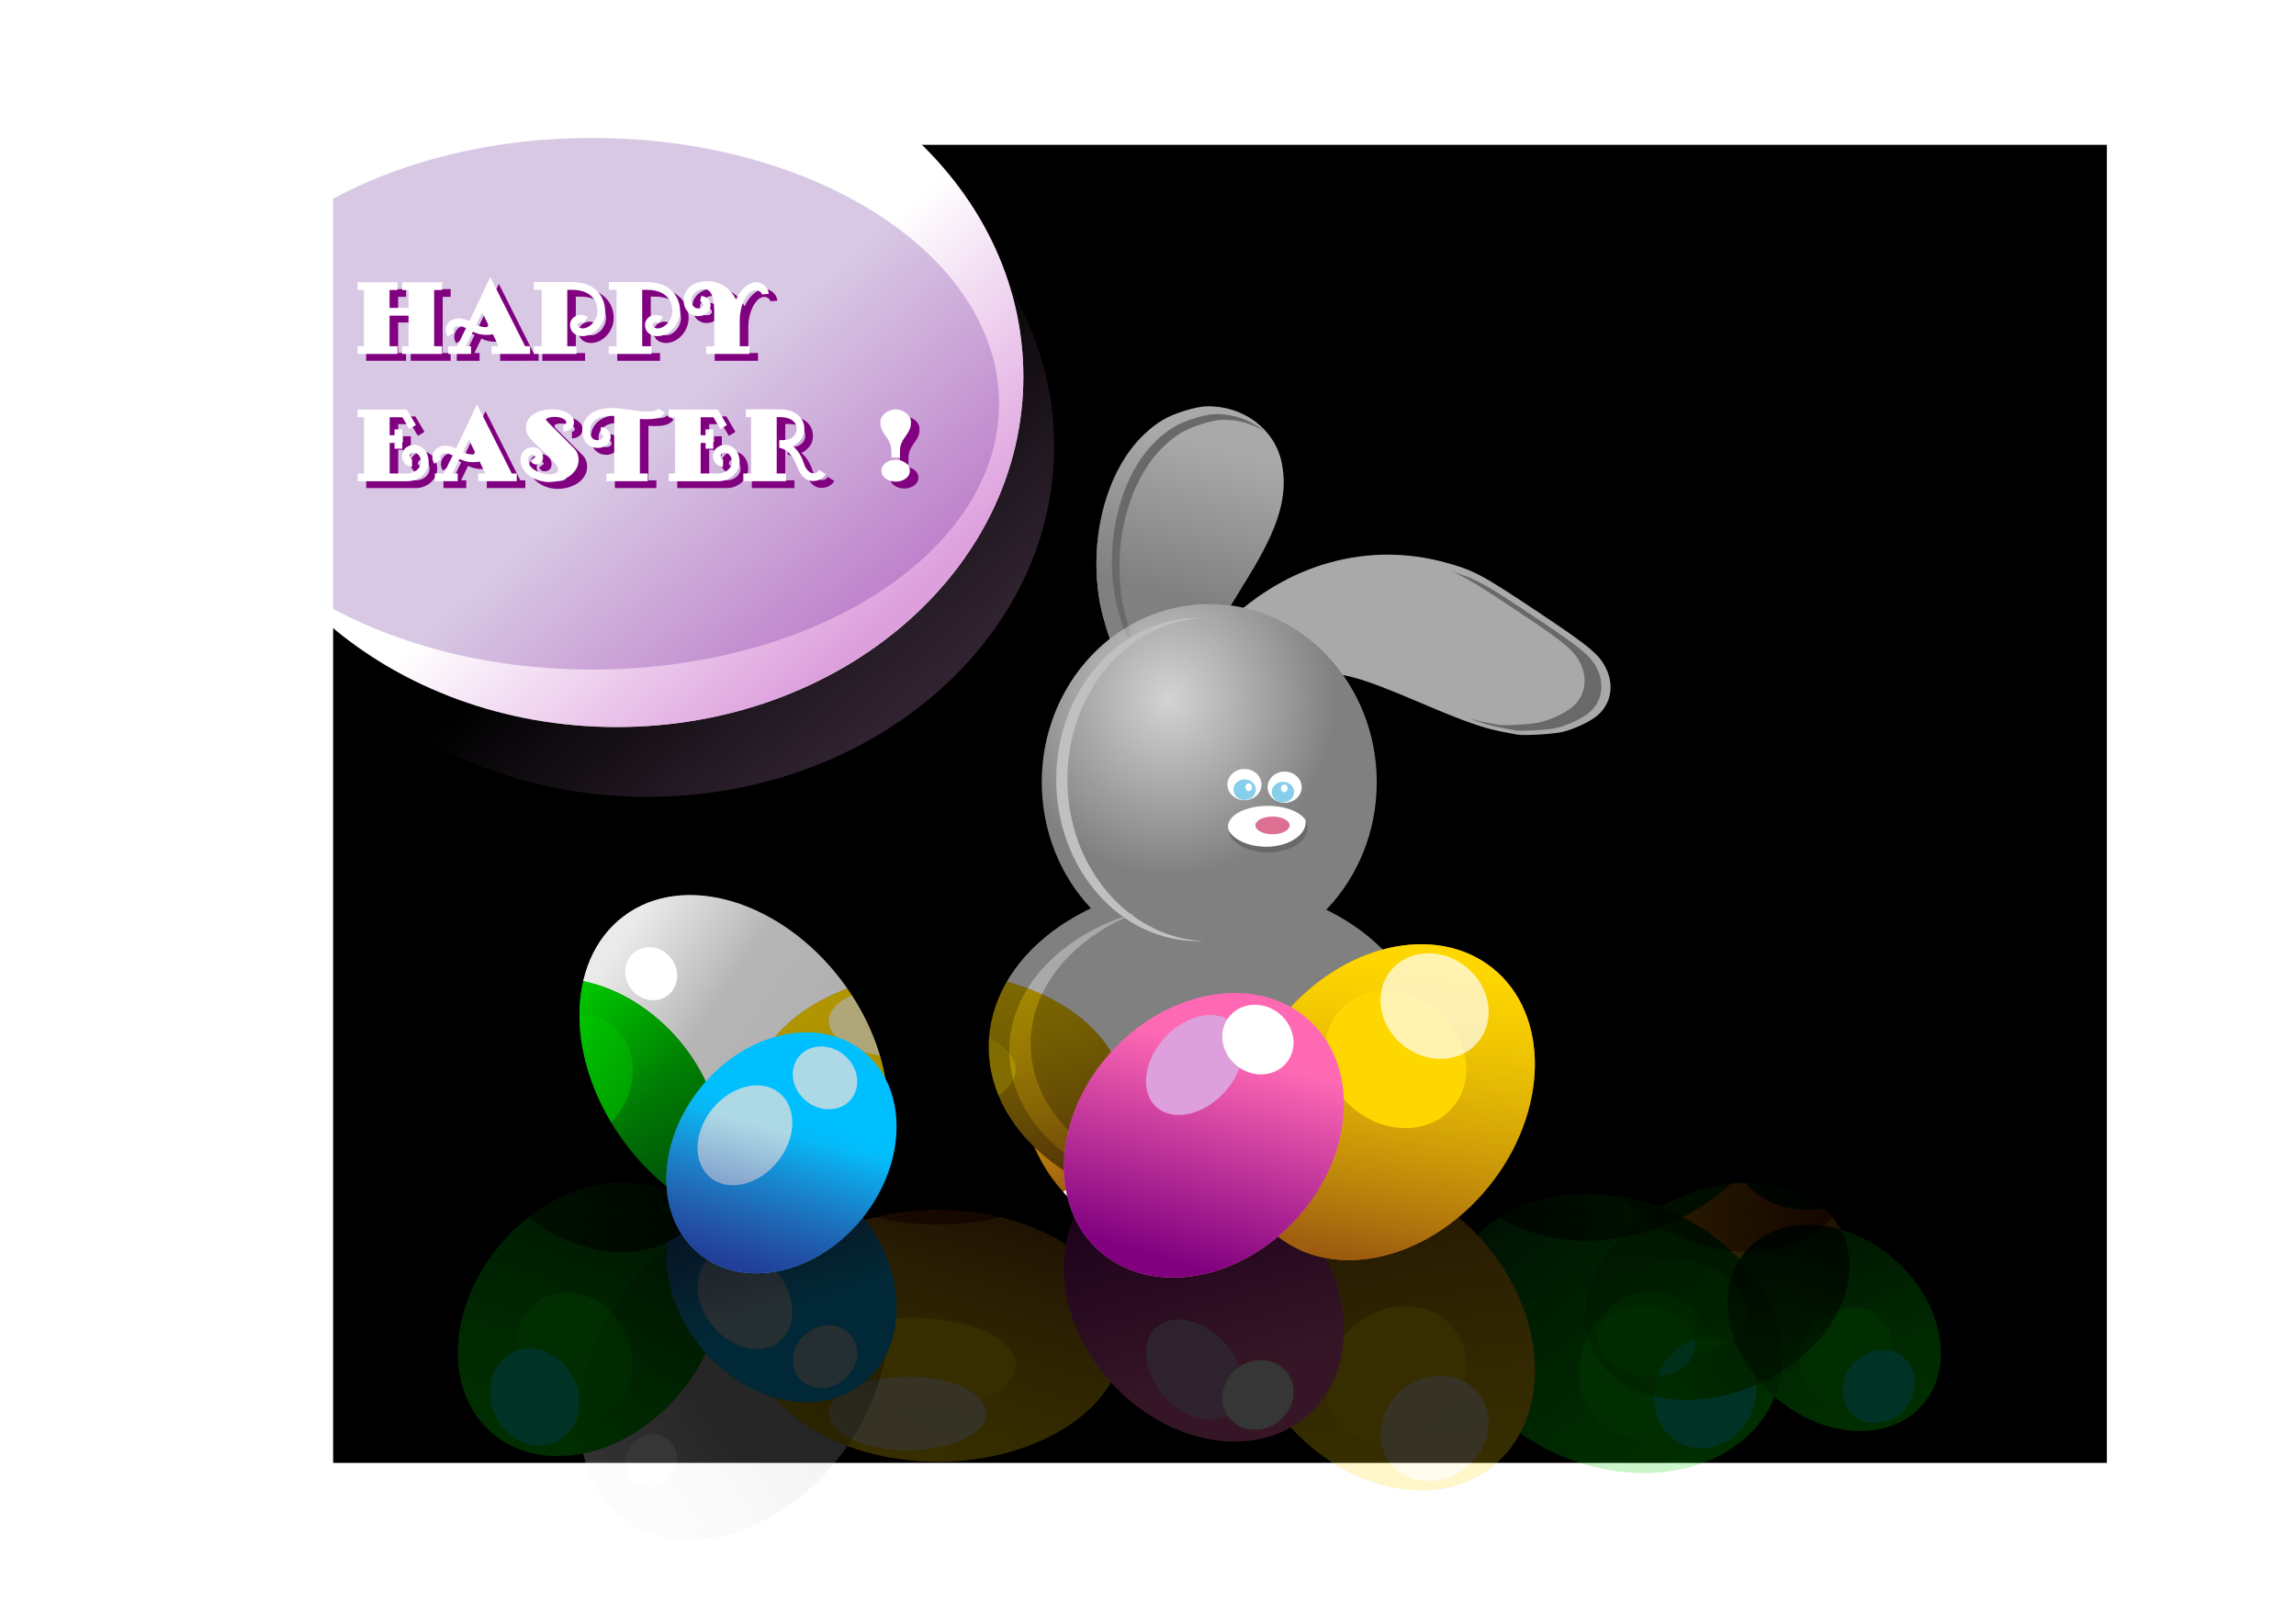 <?xml version="1.0" encoding="UTF-8"?>
<svg version="1.1" viewBox="0 0 1052.4 744.09" xmlns="http://www.w3.org/2000/svg">
<defs>
<radialGradient id="s" cx="-3512.8" cy="287.5" r="443.75" gradientTransform="matrix(1 0 0 1.195 0 -96.639)" gradientUnits="userSpaceOnUse">
<stop stop-color="#d3d3d3" offset="0"/>
<stop stop-color="#d3d3d3" stop-opacity="0" offset="1"/>
</radialGradient>
<filter id="c" x="-.102" y="-.115" width="1.204" height="1.229" color-interpolation-filters="sRGB">
<feGaussianBlur stdDeviation="12.722"/>
</filter>
<filter id="b" x="-.421" y="-.472" width="1.843" height="1.944" color-interpolation-filters="sRGB">
<feGaussianBlur stdDeviation="52.444"/>
</filter>
<filter id="h" x="0" y="0" width="1" height="1" color-interpolation-filters="sRGB">
<feColorMatrix in="SourceGraphic" result="result2" type="saturate" values="1"/>
<feFlood flood-color="rgb(254,102,0)" result="result1"/>
<feBlend in="result1" in2="result2" mode="multiply" result="result3"/>
<feComposite in2="SourceGraphic" operator="in" result="fbSourceGraphic"/>
<feColorMatrix in="fbSourceGraphic" result="fbSourceGraphicAlpha" values="0 0 0 -1 0 0 0 0 -1 0 0 0 0 -1 0 0 0 0 1 0"/>
<feColorMatrix in="fbSourceGraphic" type="hueRotate" values="0"/>
<feColorMatrix type="saturate" values="1"/>
<feColorMatrix values="2 -1 0 0 0 0 2 -1 0 0 -1 0 2 0 0 0 0 0 1 0 "/>
</filter>
<linearGradient id="g" x1="-4606.2" x2="-4822.3" y1="1066.2" y2="422.57" gradientUnits="userSpaceOnUse">
<stop stop-color="#004412" offset="0"/>
<stop stop-color="#004412" stop-opacity="0" offset="1"/>
</linearGradient>
<linearGradient id="f" x1="-4790.1" x2="-4279.8" y1="270.87" y2="1052.4" gradientUnits="userSpaceOnUse">
<stop stop-color="#00d700" offset="0"/>
<stop stop-color="#00d700" stop-opacity="0" offset="1"/>
</linearGradient>
<linearGradient id="e" x1="-4606.2" x2="-4822.3" y1="1066.2" y2="422.57" gradientUnits="userSpaceOnUse">
<stop stop-color="#8b4513" offset="0"/>
<stop stop-color="#8b4513" stop-opacity="0" offset="1"/>
</linearGradient>
<linearGradient id="d" x1="-4790.1" x2="-4279.8" y1="270.87" y2="1052.4" gradientUnits="userSpaceOnUse">
<stop stop-color="#ffd700" offset="0"/>
<stop stop-color="#ffd700" stop-opacity="0" offset="1"/>
</linearGradient>
<filter id="r" x="-.418" y="-.405" width="1.837" height="1.81" color-interpolation-filters="sRGB">
<feGaussianBlur stdDeviation="24.046"/>
</filter>
<filter id="i" x="0" y="0" width="1" height="1" color-interpolation-filters="sRGB">
<feColorMatrix in="SourceGraphic" result="result2" type="saturate" values="1"/>
<feFlood flood-color="rgb(254,102,0)" result="result1"/>
<feBlend in="result1" in2="result2" mode="multiply" result="result3"/>
<feComposite in2="SourceGraphic" operator="in" result="fbSourceGraphic"/>
<feColorMatrix in="fbSourceGraphic" result="fbSourceGraphicAlpha" values="0 0 0 -1 0 0 0 0 -1 0 0 0 0 -1 0 0 0 0 1 0"/>
<feColorMatrix in="fbSourceGraphic" type="hueRotate" values="0"/>
<feColorMatrix type="saturate" values="1"/>
<feColorMatrix result="fbSourceGraphic" values="2 -1 0 0 0 0 2 -1 0 0 -1 0 2 0 0 0 0 0 1 0 "/>
<feColorMatrix in="fbSourceGraphic" result="fbSourceGraphicAlpha" values="0 0 0 -1 0 0 0 0 -1 0 0 0 0 -1 0 0 0 0 1 0"/>
<feColorMatrix in="fbSourceGraphic" result="result2" type="saturate" values="1"/>
<feColorMatrix in="result2" result="result1" type="hueRotate" values="50"/>
<feColorMatrix values="1 -1 1 0 0 0 1 0 0 0 1 -1 1 0 0 0 0 0 1 0 "/>
<feColorMatrix type="hueRotate" values="300"/>
</filter>
<filter id="k" x="-.102" y="-.115" width="1.204" height="1.229" color-interpolation-filters="sRGB">
<feGaussianBlur stdDeviation="12.722"/>
</filter>
<filter id="j" x="-.421" y="-.472" width="1.843" height="1.944" color-interpolation-filters="sRGB">
<feGaussianBlur stdDeviation="52.444"/>
</filter>
<linearGradient id="q" x1="-4992.4" x2="-5176.2" y1="-299.16" y2="-873.79" gradientUnits="userSpaceOnUse">
<stop stop-color="#a9a9a9" offset="0"/>
<stop stop-color="#a9a9a9" stop-opacity="0" offset="1"/>
</linearGradient>
<linearGradient id="p" x1="-5194.6" x2="-5098.1" y1="-1099" y2="-814.03" gradientUnits="userSpaceOnUse">
<stop stop-color="#f5f5f5" offset="0"/>
<stop stop-color="#f5f5f5" stop-opacity="0" offset="1"/>
</linearGradient>
<filter id="a" x="-.3" y="-.335" width="1.601" height="1.671" color-interpolation-filters="sRGB">
<feGaussianBlur stdDeviation="38.532"/>
</filter>
<linearGradient id="o" x1="-5879.6" x2="-6072.7" y1="146.75" y2="-404.89" gradientUnits="userSpaceOnUse">
<stop stop-color="#4682b4" offset="0"/>
<stop stop-color="#4682b4" stop-opacity="0" offset="1"/>
</linearGradient>
<linearGradient id="n" x1="-5631.3" x2="-6031.3" y1="560.48" y2="-349.73" gradientUnits="userSpaceOnUse">
<stop stop-color="#000080" offset="0"/>
<stop stop-color="#000080" stop-opacity="0" offset="1"/>
</linearGradient>
<linearGradient id="m" x1="-5925.6" x2="-6215.2" y1="128.36" y2="-478.44" gradientUnits="userSpaceOnUse">
<stop stop-color="#800080" offset="0"/>
<stop stop-color="#800080" stop-opacity="0" offset="1"/>
</linearGradient>
<filter id="y" color-interpolation-filters="sRGB">
<feGaussianBlur stdDeviation="5.017"/>
</filter>
<filter id="x" color-interpolation-filters="sRGB">
<feGaussianBlur stdDeviation="6.237"/>
</filter>
<filter id="w" color-interpolation-filters="sRGB">
<feGaussianBlur stdDeviation="7.595"/>
</filter>
<filter id="v" color-interpolation-filters="sRGB">
<feGaussianBlur stdDeviation="4.076"/>
</filter>
<linearGradient id="t" x1="-3466.1" x2="-3357.7" y1="-93.254" y2="-485.87" gradientTransform="matrix(.173 0 0 .173 1141.1 598.25)" gradientUnits="userSpaceOnUse">
<stop stop-color="#808080" offset="0"/>
<stop stop-color="#808080" stop-opacity="0" offset="1"/>
</linearGradient>
<filter id="u" x="-.519" y="-1.005" width="2.037" height="3.009" color-interpolation-filters="sRGB">
<feGaussianBlur stdDeviation="19.623"/>
</filter>
<linearGradient id="l" x1="-4324.6" x2="-4840.3" y1="-213.38" y2="-793.52" gradientUnits="userSpaceOnUse">
<stop stop-color="#dda0dd" offset="0"/>
<stop stop-color="#dda0dd" stop-opacity="0" offset="1"/>
</linearGradient>
<filter id="z">
<feGaussianBlur stdDeviation="2.607"/>
</filter>
</defs>
<g transform="translate(0 -308.27)">
<rect x="134.47" y="374.64" width="831.24" height="604.05"/>
<path transform="matrix(.173 0 0 .173 1184.7 645.5)" d="m-4055.1-767.15c0 512.96-482.74 928.8-1078.2 928.8-595.49 0-1078.2-415.84-1078.2-928.8s482.74-928.8 1078.2-928.8c595.49 0 1078.2 415.84 1078.2 928.8z" fill="url(#l)" opacity=".215"/>
<g transform="matrix(.173 0 0 -.173 1141.1 1134)" opacity=".211">
<g transform="matrix(.449 .512 -.512 .449 714.35 3366.2)" filter="url(#i)">
<path d="m-4348.8 661.62c0 251.35-158.48 455.1-353.97 455.1s-353.97-203.76-353.97-455.1c0-251.35 158.48-455.1 353.97-455.1s353.97 203.76 353.97 455.1z" fill="#00850b"/>
<path d="m-4348.8 661.62c0 251.35-158.48 455.1-353.97 455.1s-353.97-203.76-353.97-455.1c0-251.35 158.48-455.1 353.97-455.1s353.97 203.76 353.97 455.1z" fill="url(#g)"/>
<path d="m-4348.8 661.62c0 251.35-158.48 455.1-353.97 455.1s-353.97-203.76-353.97-455.1c0-251.35 158.48-455.1 353.97-455.1s353.97 203.76 353.97 455.1z" fill="url(#f)"/>
<path transform="matrix(1.319 0 0 1.281 1411.8 9.054)" d="m-4523.5 427.17c0 73.627-66.89 133.31-149.4 133.31-82.513 0-149.4-59.686-149.4-133.31 0-73.627 66.89-133.31 149.4-133.31 82.513 0 149.4 59.686 149.4 133.31z" fill="#00d700" filter="url(#k)"/>
<path transform="translate(-87.343 -45.97)" d="m-4523.5 427.17c0 73.627-66.89 133.31-149.4 133.31-82.513 0-149.4-59.686-149.4-133.31 0-73.627 66.89-133.31 149.4-133.31 82.513 0 149.4 59.686 149.4 133.31z" fill="#0ff" filter="url(#j)" opacity=".83"/>
</g>
<g transform="matrix(.37 .929 -.929 .37 37.378 5364.9)" filter="url(#h)">
<path d="m-4348.8 661.62c0 251.35-158.48 455.1-353.97 455.1s-353.97-203.76-353.97-455.1c0-251.35 158.48-455.1 353.97-455.1s353.97 203.76 353.97 455.1z" fill="#00850b"/>
<path d="m-4348.8 661.62c0 251.35-158.48 455.1-353.97 455.1s-353.97-203.76-353.97-455.1c0-251.35 158.48-455.1 353.97-455.1s353.97 203.76 353.97 455.1z" fill="url(#g)"/>
<path d="m-4348.8 661.62c0 251.35-158.48 455.1-353.97 455.1s-353.97-203.76-353.97-455.1c0-251.35 158.48-455.1 353.97-455.1s353.97 203.76 353.97 455.1z" fill="url(#f)"/>
<path transform="matrix(1.319 0 0 1.281 1411.8 9.054)" d="m-4523.5 427.17c0 73.627-66.89 133.31-149.4 133.31-82.513 0-149.4-59.686-149.4-133.31 0-73.627 66.89-133.31 149.4-133.31 82.513 0 149.4 59.686 149.4 133.31z" fill="#00d700" filter="url(#c)"/>
<path transform="translate(-87.343 -45.97)" d="m-4523.5 427.17c0 73.627-66.89 133.31-149.4 133.31-82.513 0-149.4-59.686-149.4-133.31 0-73.627 66.89-133.31 149.4-133.31 82.513 0 149.4 59.686 149.4 133.31z" fill="#0ff" filter="url(#b)" opacity=".83"/>
</g>
<g transform="matrix(.779 .627 -.627 .779 1152.2 3676.7)">
<path d="m-4348.8 661.62c0 251.35-158.48 455.1-353.97 455.1s-353.97-203.76-353.97-455.1c0-251.35 158.48-455.1 353.97-455.1s353.97 203.76 353.97 455.1z" fill="#b8860b"/>
<path d="m-4348.8 661.62c0 251.35-158.48 455.1-353.97 455.1s-353.97-203.76-353.97-455.1c0-251.35 158.48-455.1 353.97-455.1s353.97 203.76 353.97 455.1z" fill="url(#e)"/>
<path d="m-4348.8 661.62c0 251.35-158.48 455.1-353.97 455.1s-353.97-203.76-353.97-455.1c0-251.35 158.48-455.1 353.97-455.1s353.97 203.76 353.97 455.1z" fill="url(#d)"/>
<path transform="matrix(1.319 0 0 1.281 1411.8 9.054)" d="m-4523.5 427.17c0 73.627-66.89 133.31-149.4 133.31-82.513 0-149.4-59.686-149.4-133.31 0-73.627 66.89-133.31 149.4-133.31 82.513 0 149.4 59.686 149.4 133.31z" fill="#ffd700" filter="url(#c)"/>
<path transform="translate(-87.343 -45.97)" d="m-4523.5 427.17c0 73.627-66.89 133.31-149.4 133.31-82.513 0-149.4-59.686-149.4-133.31 0-73.627 66.89-133.31 149.4-133.31 82.513 0 149.4 59.686 149.4 133.31z" fill="#fff" filter="url(#b)" opacity=".83"/>
</g>
<g transform="matrix(.774 -.583 .61 .81 -301.16 -1263)">
<path d="m-4707.3-689.91c0 264.04-165.68 478.09-370.06 478.09s-370.06-214.05-370.06-478.09 165.68-478.09 370.06-478.09 370.06 214.05 370.06 478.09z" fill="#dcdcdc" opacity=".83"/>
<path d="m-4707.3-689.91c0 264.04-165.68 478.09-370.06 478.09s-370.06-214.05-370.06-478.09 165.68-478.09 370.06-478.09 370.06 214.05 370.06 478.09z" fill="url(#q)" opacity=".83"/>
<path d="m-4707.3-689.91c0 264.04-165.68 478.09-370.06 478.09s-370.06-214.05-370.06-478.09 165.68-478.09 370.06-478.09 370.06 214.05 370.06 478.09z" fill="url(#p)" opacity=".83"/>
<path d="m-5042.9-1004.8c0 39.352-30.872 71.254-68.955 71.254s-68.955-31.901-68.955-71.254c0-39.352 30.872-71.254 68.955-71.254s68.955 31.901 68.955 71.254z" fill="#fff" filter="url(#r)"/>
</g>
<g transform="matrix(1.396 0 0 .732 2453.5 749.84)" filter="url(#h)">
<path d="m-4348.8 661.62c0 251.35-158.48 455.1-353.97 455.1s-353.97-203.76-353.97-455.1c0-251.35 158.48-455.1 353.97-455.1s353.97 203.76 353.97 455.1z" fill="#b8860b"/>
<path d="m-4348.8 661.62c0 251.35-158.48 455.1-353.97 455.1s-353.97-203.76-353.97-455.1c0-251.35 158.48-455.1 353.97-455.1s353.97 203.76 353.97 455.1z" fill="url(#e)"/>
<path d="m-4348.8 661.62c0 251.35-158.48 455.1-353.97 455.1s-353.97-203.76-353.97-455.1c0-251.35 158.48-455.1 353.97-455.1s353.97 203.76 353.97 455.1z" fill="url(#d)"/>
<path transform="matrix(1.319 0 0 1.281 1411.8 9.054)" d="m-4523.5 427.17c0 73.627-66.89 133.31-149.4 133.31-82.513 0-149.4-59.686-149.4-133.31 0-73.627 66.89-133.31 149.4-133.31 82.513 0 149.4 59.686 149.4 133.31z" fill="#ffd700" filter="url(#c)"/>
<path transform="translate(-87.343 -45.97)" d="m-4523.5 427.17c0 73.627-66.89 133.31-149.4 133.31-82.513 0-149.4-59.686-149.4-133.31 0-73.627 66.89-133.31 149.4-133.31 82.513 0 149.4 59.686 149.4 133.31z" fill="#fff" filter="url(#b)" opacity=".83"/>
</g>
<g transform="matrix(.729 -.393 .519 .552 1039.2 -861.08)" filter="url(#h)">
<path d="m-4348.8 661.62c0 251.35-158.48 455.1-353.97 455.1s-353.97-203.76-353.97-455.1c0-251.35 158.48-455.1 353.97-455.1s353.97 203.76 353.97 455.1z" fill="#b8860b"/>
<path d="m-4348.8 661.62c0 251.35-158.48 455.1-353.97 455.1s-353.97-203.76-353.97-455.1c0-251.35 158.48-455.1 353.97-455.1s353.97 203.76 353.97 455.1z" fill="url(#e)"/>
<path d="m-4348.8 661.62c0 251.35-158.48 455.1-353.97 455.1s-353.97-203.76-353.97-455.1c0-251.35 158.48-455.1 353.97-455.1s353.97 203.76 353.97 455.1z" fill="url(#d)"/>
<path transform="matrix(1.319 0 0 1.281 1411.8 9.054)" d="m-4523.5 427.17c0 73.627-66.89 133.31-149.4 133.31-82.513 0-149.4-59.686-149.4-133.31 0-73.627 66.89-133.31 149.4-133.31 82.513 0 149.4 59.686 149.4 133.31z" fill="#ffd700" filter="url(#c)"/>
<path transform="translate(-87.343 -45.97)" d="m-4523.5 427.17c0 73.627-66.89 133.31-149.4 133.31-82.513 0-149.4-59.686-149.4-133.31 0-73.627 66.89-133.31 149.4-133.31 82.513 0 149.4 59.686 149.4 133.31z" fill="#fff" filter="url(#b)" opacity=".83"/>
</g>
<g transform="matrix(-.556 .679 .634 .595 -8067.7 4077.6)" filter="url(#i)">
<path d="m-4348.8 661.62c0 251.35-158.48 455.1-353.97 455.1s-353.97-203.76-353.97-455.1c0-251.35 158.48-455.1 353.97-455.1s353.97 203.76 353.97 455.1z" fill="#00850b"/>
<path d="m-4348.8 661.62c0 251.35-158.48 455.1-353.97 455.1s-353.97-203.76-353.97-455.1c0-251.35 158.48-455.1 353.97-455.1s353.97 203.76 353.97 455.1z" fill="url(#g)"/>
<path d="m-4348.8 661.62c0 251.35-158.48 455.1-353.97 455.1s-353.97-203.76-353.97-455.1c0-251.35 158.48-455.1 353.97-455.1s353.97 203.76 353.97 455.1z" fill="url(#f)"/>
<path transform="matrix(1.319 0 0 1.281 1411.8 9.054)" d="m-4523.5 427.17c0 73.627-66.89 133.31-149.4 133.31-82.513 0-149.4-59.686-149.4-133.31 0-73.627 66.89-133.31 149.4-133.31 82.513 0 149.4 59.686 149.4 133.31z" fill="#00d700" filter="url(#k)"/>
<path transform="translate(-87.343 -45.97)" d="m-4523.5 427.17c0 73.627-66.89 133.31-149.4 133.31-82.513 0-149.4-59.686-149.4-133.31 0-73.627 66.89-133.31 149.4-133.31 82.513 0 149.4 59.686 149.4 133.31z" fill="#0ff" filter="url(#j)" opacity=".83"/>
</g>
<g transform="matrix(.375 .776 -.785 .37 -1216 6072.8)" fill="#ff69b4">
<g transform="matrix(.92 -.392 .392 .92 -678.9 -3167)">
<path transform="translate(-147.1 988.36)" d="m-5622.2-280.77c0 264.04-170.83 478.09-381.55 478.09-210.73 0-381.55-214.05-381.55-478.09s170.83-478.09 381.55-478.09c210.73 0 381.55 214.05 381.55 478.09z" fill="#ff69b4"/>
<path transform="translate(-147.1 988.36)" d="m-5622.2-280.77c0 264.04-170.83 478.09-381.55 478.09-210.73 0-381.55-214.05-381.55-478.09s170.83-478.09 381.55-478.09c210.73 0 381.55 214.05 381.55 478.09z" fill="url(#m)"/>
<path transform="matrix(.804 0 0 1.261 -1501.3 1231.1)" d="m-5833.6-529.01c0 76.166-68.948 137.91-154 137.91s-154-61.745-154-137.91c0-76.166 68.948-137.91 154-137.91s154 61.745 154 137.91z" fill="#dda0dd" filter="url(#a)"/>
<path transform="matrix(.73 0 0 .748 -1851.4 773.16)" d="m-5833.6-529.01c0 76.166-68.948 137.91-154 137.91s-154-61.745-154-137.91c0-76.166 68.948-137.91 154-137.91s154 61.745 154 137.91z" fill="#fff" filter="url(#a)"/>
</g>
</g>
<g transform="matrix(.56 .455 -.455 .56 -1291 4266.6)">
<path d="m-5622.2-280.77c0 264.04-170.83 478.09-381.55 478.09-210.73 0-381.55-214.05-381.55-478.09s170.83-478.09 381.55-478.09c210.73 0 381.55 214.05 381.55 478.09z" fill="#00bfff"/>
<path d="m-5622.2-280.77c0 264.04-170.83 478.09-381.55 478.09-210.73 0-381.55-214.05-381.55-478.09s170.83-478.09 381.55-478.09c210.73 0 381.55 214.05 381.55 478.09z" fill="url(#o)"/>
<path transform="matrix(1 0 0 1.453 -160.9 522.73)" d="m-5833.6-529.01c0 76.166-68.948 137.91-154 137.91s-154-61.745-154-137.91c0-76.166 68.948-137.91 154-137.91s154 61.745 154 137.91z" fill="#add8e6" filter="url(#a)"/>
<path transform="matrix(.804 0 0 .794 -1239.2 -174.98)" d="m-5833.6-529.01c0 76.166-68.948 137.91-154 137.91s-154-61.745-154-137.91c0-76.166 68.948-137.91 154-137.91s154 61.745 154 137.91z" fill="#add8e6" filter="url(#a)"/>
<path d="m-5622.2-280.77c0 264.04-170.83 478.09-381.55 478.09-210.73 0-381.55-214.05-381.55-478.09s170.83-478.09 381.55-478.09c210.73 0 381.55 214.05 381.55 478.09z" fill="url(#n)"/>
</g>
</g>
<path d="m695.49 644.93c-0.897-0.169-4.125-0.779-7.174-1.355-8.379-1.583-17.483-4.805-36.57-12.939-29.876-12.733-36.024-14.349-54.414-14.308-10.371 0.024-13.385 0.26-18.478 1.45l-6.086 1.422-3.697-1.848c-4.687-2.343-11.132-4.469-16.615-5.481-2.352-0.434-4.369-0.984-4.484-1.222-0.411-0.855 8.077-10.912 14.331-16.982 27.924-27.096 64.745-37.286 99.996-27.673 13.379 3.648 16.611 5.374 43.026 22.971 23.725 15.805 27.963 19.374 31.081 26.172 3.475 7.576 1.898 15.692-4.06 20.898-3.24 2.831-10.623 6.346-16.095 7.663-4.152 1-17.721 1.804-20.761 1.231z" fill="#a9a9a9"/>
<path d="m504.35 585.37c-5.648-29.204 2.459-61.068 19.783-77.755 5.886-5.67 10.818-8.606 18.419-10.964 4.751-1.474 8.104-2.142 10.935-2.177 16.552-0.207 30.794 10.542 33.959 25.631 3.145 14.994-1.117 29.571-15.379 52.598-8.966 14.478-20.94 34.629-25.482 42.883-4.118 7.484-4.635 8.158-5.597 7.289-8.476-7.656-15.672-12.346-24.677-16.084-3.165-1.314-6.12-2.919-6.566-3.567-1.128-1.637-4.272-12.04-5.397-17.853z" fill="#a9a9a9"/>
<path transform="matrix(.173 0 0 .154 1143.7 590.4)" d="m-2963.3 495.8c0 292.84-198.67 530.24-443.75 530.24-245.07 0-443.75-237.4-443.75-530.24s198.67-530.24 443.75-530.24c245.07 0 443.75 237.4 443.75 530.24z" fill="#808080"/>
<path transform="matrix(.173 0 0 .173 1141.1 598.25)" d="m-3004.7 1199c0 236.77-197.83 428.7-441.87 428.7s-441.87-191.94-441.87-428.7c0-236.77 197.83-428.7 441.87-428.7s441.87 191.94 441.87 428.7z" fill="#fff"/>
<path transform="matrix(1.566 0 0 .57 5782.7 160.39)" d="m-3275.4 1101.2c0 72.692-28.622 131.62-63.93 131.62-35.307 0-63.93-58.928-63.93-131.62s28.622-131.62 63.93-131.62c35.307 0 63.93 58.928 63.93 131.62z" fill="#808080"/>
<path transform="matrix(.173 0 0 .173 1141.1 598.25)" d="m-2747.7-161.1c37.913 15.418 76.512 40.066 173.82 104.89 127.15 84.706 149.87 103.83 166.58 140.27 18.623 40.602 10.176 84.106-21.756 112-17.365 15.171-56.944 34.012-86.269 41.072-22.251 5.357-94.957 9.665-111.25 6.594-4.806-0.906-22.117-4.173-38.458-7.262-13.05-2.466-26.438-5.699-41.362-10.079 35.266 12.882 61.181 20.229 85.862 24.893 16.341 3.088 33.622 6.356 38.429 7.262 16.291 3.071 89.027-1.237 111.28-6.594 29.325-7.06 68.875-25.901 86.24-41.072 31.932-27.898 40.379-71.372 21.756-111.97-16.712-36.436-39.402-55.56-166.55-140.27-133.12-88.68-156.39-102.18-218.31-119.73z" fill="#696969" filter="url(#v)"/>
<path d="m504.35 585.37c-5.648-29.204 2.459-61.068 19.783-77.755 5.886-5.67 10.818-8.606 18.419-10.964 4.751-1.474 8.104-2.142 10.935-2.177 16.552-0.207 30.794 10.542 33.959 25.631 3.145 14.994-1.117 29.571-15.379 52.598-8.966 14.478-20.94 34.629-25.482 42.883-4.118 7.484-4.635 8.158-5.597 7.289-8.476-7.656-15.672-12.346-24.677-16.084-3.165-1.314-6.12-2.919-6.566-3.567-1.128-1.637-4.272-12.04-5.397-17.853z" fill="url(#t)"/>
<path transform="matrix(.173 0 0 .173 1141.1 598.25)" d="m-3370.3-579.13c-1.393-0.011-2.764 0.012-4.163 0.029-15.314 0.192-33.467 3.783-59.166 11.757-41.118 12.759-67.783 28.64-99.626 59.313-93.718 90.272-137.6 262.66-107.04 420.64 6.081 31.443 23.101 87.722 29.202 96.577 1.54 2.236 8.615 6.591 17.972 11.288-7.209-15.507-21.697-64.417-27.208-92.912-30.555-157.98 13.296-330.34 107.01-420.61 31.843-30.672 58.537-46.554 99.656-59.313 25.699-7.974 43.823-11.595 59.137-11.786 40.034-0.501 77.565 10.877 108.36 30.873-32.815-28.358-76.593-45.469-124.14-45.855z" fill="#696969" filter="url(#y)"/>
<path transform="matrix(.173 0 0 .154 1143.7 590.4)" d="m-2963.3 495.8c0 292.84-198.67 530.24-443.75 530.24-245.07 0-443.75-237.4-443.75-530.24s198.67-530.24 443.75-530.24c245.07 0 443.75 237.4 443.75 530.24z" fill="url(#s)"/>
<path transform="matrix(.173 0 0 .173 1141.1 598.25)" d="m-3583.2 741.01c-197.91 55.559-338.78 198.57-338.78 366.24 0 215.94 233.63 390.99 521.86 390.99 86.5 0 168.09-15.773 239.92-43.679-56.968 15.991-118.66 24.749-183.08 24.749-288.23 0-521.89-175.05-521.89-390.99 0-151.13 114.46-282.23 281.96-347.31z" fill="#a9a9a9" filter="url(#w)"/>
<path transform="matrix(.173 0 0 .107 716.41 655.92)" d="m-676.9 290.85c0 48.807-47.142 88.373-105.3 88.373-58.153 0-105.3-39.566-105.3-88.373s47.142-88.373 105.3-88.373c58.153 0 105.3 39.566 105.3 88.373z" fill="#fff"/>
<path transform="matrix(.173 0 0 .173 714.84 637.37)" d="m-789.72 176.15c0 22.846-20.204 41.366-45.127 41.366s-45.127-18.52-45.127-41.366 20.204-41.366 45.127-41.366 45.127 18.52 45.127 41.366z" fill="#fff"/>
<path transform="matrix(.173 0 0 .173 733.26 638.56)" d="m-789.72 176.15c0 22.846-20.204 41.366-45.127 41.366s-45.127-18.52-45.127-41.366 20.204-41.366 45.127-41.366 45.127 18.52 45.127 41.366z" fill="#fff"/>
<path transform="matrix(.114 0 0 .114 665.66 650.1)" d="m-789.72 176.15c0 22.846-20.204 41.366-45.127 41.366s-45.127-18.52-45.127-41.366 20.204-41.366 45.127-41.366 45.127 18.52 45.127 41.366z" fill="#87ceeb"/>
<path transform="matrix(.114 0 0 .114 683.22 651.18)" d="m-789.72 176.15c0 22.846-20.204 41.366-45.127 41.366s-45.127-18.52-45.127-41.366 20.204-41.366 45.127-41.366 45.127 18.52 45.127 41.366z" fill="#87ceeb"/>
<g transform="matrix(.173 0 0 .173 1141.1 598.25)">
<g transform="matrix(.449 .512 -.512 .449 714.35 3366.2)" filter="url(#i)">
<path d="m-4348.8 661.62c0 251.35-158.48 455.1-353.97 455.1s-353.97-203.76-353.97-455.1c0-251.35 158.48-455.1 353.97-455.1s353.97 203.76 353.97 455.1z" fill="#00850b"/>
<path d="m-4348.8 661.62c0 251.35-158.48 455.1-353.97 455.1s-353.97-203.76-353.97-455.1c0-251.35 158.48-455.1 353.97-455.1s353.97 203.76 353.97 455.1z" fill="url(#g)"/>
<path d="m-4348.8 661.62c0 251.35-158.48 455.1-353.97 455.1s-353.97-203.76-353.97-455.1c0-251.35 158.48-455.1 353.97-455.1s353.97 203.76 353.97 455.1z" fill="url(#f)"/>
<path transform="matrix(1.319 0 0 1.281 1411.8 9.054)" d="m-4523.5 427.17c0 73.627-66.89 133.31-149.4 133.31-82.513 0-149.4-59.686-149.4-133.31 0-73.627 66.89-133.31 149.4-133.31 82.513 0 149.4 59.686 149.4 133.31z" fill="#00d700" filter="url(#k)"/>
<path transform="translate(-87.343 -45.97)" d="m-4523.5 427.17c0 73.627-66.89 133.31-149.4 133.31-82.513 0-149.4-59.686-149.4-133.31 0-73.627 66.89-133.31 149.4-133.31 82.513 0 149.4 59.686 149.4 133.31z" fill="#0ff" filter="url(#j)" opacity=".83"/>
</g>
<g transform="matrix(.37 .929 -.929 .37 37.378 5364.9)" filter="url(#h)">
<path d="m-4348.8 661.62c0 251.35-158.48 455.1-353.97 455.1s-353.97-203.76-353.97-455.1c0-251.35 158.48-455.1 353.97-455.1s353.97 203.76 353.97 455.1z" fill="#00850b"/>
<path d="m-4348.8 661.62c0 251.35-158.48 455.1-353.97 455.1s-353.97-203.76-353.97-455.1c0-251.35 158.48-455.1 353.97-455.1s353.97 203.76 353.97 455.1z" fill="url(#g)"/>
<path d="m-4348.8 661.62c0 251.35-158.48 455.1-353.97 455.1s-353.97-203.76-353.97-455.1c0-251.35 158.48-455.1 353.97-455.1s353.97 203.76 353.97 455.1z" fill="url(#f)"/>
<path transform="matrix(1.319 0 0 1.281 1411.8 9.054)" d="m-4523.5 427.17c0 73.627-66.89 133.31-149.4 133.31-82.513 0-149.4-59.686-149.4-133.31 0-73.627 66.89-133.31 149.4-133.31 82.513 0 149.4 59.686 149.4 133.31z" fill="#00d700" filter="url(#c)"/>
<path transform="translate(-87.343 -45.97)" d="m-4523.5 427.17c0 73.627-66.89 133.31-149.4 133.31-82.513 0-149.4-59.686-149.4-133.31 0-73.627 66.89-133.31 149.4-133.31 82.513 0 149.4 59.686 149.4 133.31z" fill="#0ff" filter="url(#b)" opacity=".83"/>
</g>
<g transform="matrix(.779 .627 -.627 .779 1152.2 3676.7)">
<path d="m-4348.8 661.62c0 251.35-158.48 455.1-353.97 455.1s-353.97-203.76-353.97-455.1c0-251.35 158.48-455.1 353.97-455.1s353.97 203.76 353.97 455.1z" fill="#b8860b"/>
<path d="m-4348.8 661.62c0 251.35-158.48 455.1-353.97 455.1s-353.97-203.76-353.97-455.1c0-251.35 158.48-455.1 353.97-455.1s353.97 203.76 353.97 455.1z" fill="url(#e)"/>
<path d="m-4348.8 661.62c0 251.35-158.48 455.1-353.97 455.1s-353.97-203.76-353.97-455.1c0-251.35 158.48-455.1 353.97-455.1s353.97 203.76 353.97 455.1z" fill="url(#d)"/>
<path transform="matrix(1.319 0 0 1.281 1411.8 9.054)" d="m-4523.5 427.17c0 73.627-66.89 133.31-149.4 133.31-82.513 0-149.4-59.686-149.4-133.31 0-73.627 66.89-133.31 149.4-133.31 82.513 0 149.4 59.686 149.4 133.31z" fill="#ffd700" filter="url(#c)"/>
<path transform="translate(-87.343 -45.97)" d="m-4523.5 427.17c0 73.627-66.89 133.31-149.4 133.31-82.513 0-149.4-59.686-149.4-133.31 0-73.627 66.89-133.31 149.4-133.31 82.513 0 149.4 59.686 149.4 133.31z" fill="#fff" filter="url(#b)" opacity=".83"/>
</g>
<g transform="matrix(.774 -.583 .61 .81 -301.16 -1263)">
<path d="m-4707.3-689.91c0 264.04-165.68 478.09-370.06 478.09s-370.06-214.05-370.06-478.09 165.68-478.09 370.06-478.09 370.06 214.05 370.06 478.09z" fill="#dcdcdc" opacity=".83"/>
<path d="m-4707.3-689.91c0 264.04-165.68 478.09-370.06 478.09s-370.06-214.05-370.06-478.09 165.68-478.09 370.06-478.09 370.06 214.05 370.06 478.09z" fill="url(#q)" opacity=".83"/>
<path d="m-4707.3-689.91c0 264.04-165.68 478.09-370.06 478.09s-370.06-214.05-370.06-478.09 165.68-478.09 370.06-478.09 370.06 214.05 370.06 478.09z" fill="url(#p)" opacity=".83"/>
<path d="m-5042.9-1004.8c0 39.352-30.872 71.254-68.955 71.254s-68.955-31.901-68.955-71.254c0-39.352 30.872-71.254 68.955-71.254s68.955 31.901 68.955 71.254z" fill="#fff" filter="url(#r)"/>
</g>
<g transform="matrix(1.396 0 0 .732 2453.5 749.84)" filter="url(#h)">
<path d="m-4348.8 661.62c0 251.35-158.48 455.1-353.97 455.1s-353.97-203.76-353.97-455.1c0-251.35 158.48-455.1 353.97-455.1s353.97 203.76 353.97 455.1z" fill="#b8860b"/>
<path d="m-4348.8 661.62c0 251.35-158.48 455.1-353.97 455.1s-353.97-203.76-353.97-455.1c0-251.35 158.48-455.1 353.97-455.1s353.97 203.76 353.97 455.1z" fill="url(#e)"/>
<path d="m-4348.8 661.62c0 251.35-158.48 455.1-353.97 455.1s-353.97-203.76-353.97-455.1c0-251.35 158.48-455.1 353.97-455.1s353.97 203.76 353.97 455.1z" fill="url(#d)"/>
<path transform="matrix(1.319 0 0 1.281 1411.8 9.054)" d="m-4523.5 427.17c0 73.627-66.89 133.31-149.4 133.31-82.513 0-149.4-59.686-149.4-133.31 0-73.627 66.89-133.31 149.4-133.31 82.513 0 149.4 59.686 149.4 133.31z" fill="#ffd700" filter="url(#c)"/>
<path transform="translate(-87.343 -45.97)" d="m-4523.5 427.17c0 73.627-66.89 133.31-149.4 133.31-82.513 0-149.4-59.686-149.4-133.31 0-73.627 66.89-133.31 149.4-133.31 82.513 0 149.4 59.686 149.4 133.31z" fill="#fff" filter="url(#b)" opacity=".83"/>
</g>
<g transform="matrix(.729 -.393 .519 .552 1039.2 -861.08)" filter="url(#h)">
<path d="m-4348.8 661.62c0 251.35-158.48 455.1-353.97 455.1s-353.97-203.76-353.97-455.1c0-251.35 158.48-455.1 353.97-455.1s353.97 203.76 353.97 455.1z" fill="#b8860b"/>
<path d="m-4348.8 661.62c0 251.35-158.48 455.1-353.97 455.1s-353.97-203.76-353.97-455.1c0-251.35 158.48-455.1 353.97-455.1s353.97 203.76 353.97 455.1z" fill="url(#e)"/>
<path d="m-4348.8 661.62c0 251.35-158.48 455.1-353.97 455.1s-353.97-203.76-353.97-455.1c0-251.35 158.48-455.1 353.97-455.1s353.97 203.76 353.97 455.1z" fill="url(#d)"/>
<path transform="matrix(1.319 0 0 1.281 1411.8 9.054)" d="m-4523.5 427.17c0 73.627-66.89 133.31-149.4 133.31-82.513 0-149.4-59.686-149.4-133.31 0-73.627 66.89-133.31 149.4-133.31 82.513 0 149.4 59.686 149.4 133.31z" fill="#ffd700" filter="url(#c)"/>
<path transform="translate(-87.343 -45.97)" d="m-4523.5 427.17c0 73.627-66.89 133.31-149.4 133.31-82.513 0-149.4-59.686-149.4-133.31 0-73.627 66.89-133.31 149.4-133.31 82.513 0 149.4 59.686 149.4 133.31z" fill="#fff" filter="url(#b)" opacity=".83"/>
</g>
<g transform="matrix(-.556 .679 .634 .595 -8067.7 4077.6)" filter="url(#i)">
<path d="m-4348.8 661.62c0 251.35-158.48 455.1-353.97 455.1s-353.97-203.76-353.97-455.1c0-251.35 158.48-455.1 353.97-455.1s353.97 203.76 353.97 455.1z" fill="#00850b"/>
<path d="m-4348.8 661.62c0 251.35-158.48 455.1-353.97 455.1s-353.97-203.76-353.97-455.1c0-251.35 158.48-455.1 353.97-455.1s353.97 203.76 353.97 455.1z" fill="url(#g)"/>
<path d="m-4348.8 661.62c0 251.35-158.48 455.1-353.97 455.1s-353.97-203.76-353.97-455.1c0-251.35 158.48-455.1 353.97-455.1s353.97 203.76 353.97 455.1z" fill="url(#f)"/>
<path transform="matrix(1.319 0 0 1.281 1411.8 9.054)" d="m-4523.5 427.17c0 73.627-66.89 133.31-149.4 133.31-82.513 0-149.4-59.686-149.4-133.31 0-73.627 66.89-133.31 149.4-133.31 82.513 0 149.4 59.686 149.4 133.31z" fill="#00d700" filter="url(#k)"/>
<path transform="translate(-87.343 -45.97)" d="m-4523.5 427.17c0 73.627-66.89 133.31-149.4 133.31-82.513 0-149.4-59.686-149.4-133.31 0-73.627 66.89-133.31 149.4-133.31 82.513 0 149.4 59.686 149.4 133.31z" fill="#0ff" filter="url(#j)" opacity=".83"/>
</g>
<g transform="matrix(.375 .776 -.785 .37 -1216 6072.8)" fill="#ff69b4">
<g transform="matrix(.92 -.392 .392 .92 -678.9 -3167)">
<path transform="translate(-147.1 988.36)" d="m-5622.2-280.77c0 264.04-170.83 478.09-381.55 478.09-210.73 0-381.55-214.05-381.55-478.09s170.83-478.09 381.55-478.09c210.73 0 381.55 214.05 381.55 478.09z" fill="#ff69b4"/>
<path transform="translate(-147.1 988.36)" d="m-5622.2-280.77c0 264.04-170.83 478.09-381.55 478.09-210.73 0-381.55-214.05-381.55-478.09s170.83-478.09 381.55-478.09c210.73 0 381.55 214.05 381.55 478.09z" fill="url(#m)"/>
<path transform="matrix(.804 0 0 1.261 -1501.3 1231.1)" d="m-5833.6-529.01c0 76.166-68.948 137.91-154 137.91s-154-61.745-154-137.91c0-76.166 68.948-137.91 154-137.91s154 61.745 154 137.91z" fill="#dda0dd" filter="url(#a)"/>
<path transform="matrix(.73 0 0 .748 -1851.4 773.16)" d="m-5833.6-529.01c0 76.166-68.948 137.91-154 137.91s-154-61.745-154-137.91c0-76.166 68.948-137.91 154-137.91s154 61.745 154 137.91z" fill="#fff" filter="url(#a)"/>
</g>
</g>
<g transform="matrix(.56 .455 -.455 .56 -1291 4266.6)">
<path d="m-5622.2-280.77c0 264.04-170.83 478.09-381.55 478.09-210.73 0-381.55-214.05-381.55-478.09s170.83-478.09 381.55-478.09c210.73 0 381.55 214.05 381.55 478.09z" fill="#00bfff"/>
<path d="m-5622.2-280.77c0 264.04-170.83 478.09-381.55 478.09-210.73 0-381.55-214.05-381.55-478.09s170.83-478.09 381.55-478.09c210.73 0 381.55 214.05 381.55 478.09z" fill="url(#o)"/>
<path transform="matrix(1 0 0 1.453 -160.9 522.73)" d="m-5833.6-529.01c0 76.166-68.948 137.91-154 137.91s-154-61.745-154-137.91c0-76.166 68.948-137.91 154-137.91s154 61.745 154 137.91z" fill="#add8e6" filter="url(#a)"/>
<path transform="matrix(.804 0 0 .794 -1239.2 -174.98)" d="m-5833.6-529.01c0 76.166-68.948 137.91-154 137.91s-154-61.745-154-137.91c0-76.166 68.948-137.91 154-137.91s154 61.745 154 137.91z" fill="#add8e6" filter="url(#a)"/>
<path d="m-5622.2-280.77c0 264.04-170.83 478.09-381.55 478.09-210.73 0-381.55-214.05-381.55-478.09s170.83-478.09 381.55-478.09c210.73 0 381.55 214.05 381.55 478.09z" fill="url(#n)"/>
</g>
</g>
<path d="m598.43 683.86c0.056 0.361 0.087 0.725 0.087 1.095 0 6.282-8.179 11.376-18.265 11.376-8.014 0-14.819-3.214-17.279-7.686 0.887 5.768 8.687 10.281 18.178 10.281 10.086 0 18.26-5.094 18.26-11.376 0-1.291-0.345-2.533-0.981-3.69z" fill="#696969"/>
<path transform="matrix(.173 0 0 .173 1140.6 596.22)" d="m-3275.7 420.95c0 5.664-3.935 10.255-8.79 10.255s-8.79-4.591-8.79-10.255c0-5.664 3.935-10.255 8.79-10.255s8.79 4.591 8.79 10.255z" fill="#fff"/>
<path transform="matrix(.173 0 0 .173 1156.9 596.73)" d="m-3275.7 420.95c0 5.664-3.935 10.255-8.79 10.255s-8.79-4.591-8.79-10.255c0-5.664 3.935-10.255 8.79-10.255s8.79 4.591 8.79 10.255z" fill="#fff"/>
<path transform="matrix(.173 0 0 .173 1141.1 598.25)" d="m-3421.3-39.222c-207.79 0-376.24 191.69-376.24 428.16s168.45 428.16 376.24 428.16c4.959 0 9.872-0.097 14.785-0.313-200.93-8.85-361.43-197.02-361.43-427.85s160.5-419 361.43-427.85c-4.912-0.216-9.825-0.313-14.785-0.313z" fill="#c0c0c0" filter="url(#x)"/>
<path transform="matrix(.173 0 0 .173 1141.1 598.25)" d="m-3179 510.32c0 12.945-20.333 23.44-45.414 23.44-25.082 0-45.414-10.494-45.414-23.44 0-12.945 20.333-23.44 45.414-23.44 25.082 0 45.414 10.494 45.414 23.44z" fill="#db7093" filter="url(#u)"/>
<path transform="matrix(.173 0 0 .173 1170.6 613.5)" d="m-4055.1-767.15c0 512.96-482.74 928.8-1078.2 928.8-595.49 0-1078.2-415.84-1078.2-928.8s482.74-928.8 1078.2-928.8c595.49 0 1078.2 415.84 1078.2 928.8z" fill="#fff"/>
<path transform="matrix(.173 0 0 .173 1170.6 613.5)" d="m-4055.1-767.15c0 512.96-482.74 928.8-1078.2 928.8-595.49 0-1078.2-415.84-1078.2-928.8s482.74-928.8 1078.2-928.8c595.49 0 1078.2 415.84 1078.2 928.8z" fill="url(#l)"/>
<path transform="matrix(.173 0 0 .231 1183.8 630.58)" d="m-4195.7-594.28c0 291.27-482.74 527.39-1078.2 527.39-595.49 0-1078.2-236.12-1078.2-527.39s482.74-527.39 1078.2-527.39c595.49 0 1078.2 236.12 1078.2 527.39z" fill="#4b0082" opacity=".215"/>
<g transform="translate(-1.568 8.622)" fill="#800080" filter="url(#z)">
<path d="m189.84 464.99v-3.546h2.893v-13.999h-8.679v13.999h3.64v3.546h-18.291v-3.546h2.892v-25.757h-2.892v-3.547h18.291v3.547h-3.64v8.212h8.679v-8.212h-2.893v-3.547h18.291v3.547h-3.64v25.757h3.64v3.546z"/>
<path d="m230.82 464.99v-3.546h3.22l-2.613-5.46c-1.026 0.186-2.068 0.279-3.126 0.279-1.089 1e-5 -2.123-0.124-3.104-0.373-0.98-0.249-1.968-0.606-2.963-1.072l-3.22 6.626h2.38v3.546h-10.452v-3.546h4.107l4.058-8.306c-0.529-0.249-1.081-0.466-1.656-0.653-0.575-0.187-1.159-0.28-1.75-0.28-0.59 1e-5 -1.127 0.155-1.609 0.466-0.482 0.311-0.723 0.793-0.723 1.446 0 0.124 0.031 0.28 0.093 0.466 0.062 0.187 0.125 0.342 0.187 0.466l-2.987 1.914c-0.249-0.373-0.459-0.824-0.629-1.353-0.171-0.529-0.256-1.011-0.256-1.447 0-0.84 0.155-1.602 0.466-2.287 0.311-0.684 0.739-1.26 1.283-1.727 0.544-0.467 1.182-0.824 1.913-1.073 0.731-0.249 1.501-0.373 2.31-0.373 0.871 2e-5 1.712 0.124 2.521 0.373 0.809 0.249 1.602 0.544 2.38 0.887l9.565-20.205 15.959 31.684h2.285v3.546zm-4.292-19.037-2.754 5.692c1.432 0.716 2.941 1.074 4.527 1.074 0.249 1e-5 0.497-8e-3 0.746-0.024 0.249-0.016 0.497-0.039 0.746-0.07z"/>
<path d="m282.86 445.49c-4e-5 1.4-0.272 2.777-0.817 4.13-0.544 1.353-1.291 2.566-2.24 3.639-0.949 1.073-2.061 1.937-3.336 2.59-1.275 0.654-2.628 0.98-4.059 0.98-0.778 1e-5 -1.508-0.117-2.193-0.35-0.684-0.234-1.283-0.568-1.796-1.003-0.513-0.435-0.918-0.98-1.213-1.633-0.296-0.654-0.444-1.385-0.444-2.194-2e-5 -0.653 0.14-1.26 0.42-1.819 0.28-0.56 0.646-1.042 1.097-1.446 0.451-0.404 0.972-0.723 1.563-0.957 0.591-0.234 1.198-0.35 1.82-0.35 1.182 1e-5 2.271 0.342 3.267 1.027l-1.914 2.753c-0.217-0.124-0.412-0.225-0.583-0.303-0.171-0.078-0.381-0.117-0.63-0.117-0.373 1e-5 -0.723 0.132-1.05 0.397-0.327 0.264-0.49 0.599-0.49 1.003-2e-5 0.529 0.257 0.902 0.77 1.12 0.513 0.218 0.988 0.327 1.423 0.327 0.933 2e-5 1.82-0.241 2.659-0.723 0.84-0.482 1.571-1.097 2.193-1.843 0.622-0.746 1.112-1.578 1.47-2.496 0.358-0.918 0.537-1.828 0.537-2.73-3e-5 -1.742-0.311-3.243-0.933-4.503-0.622-1.26-1.462-2.286-2.52-3.079-1.058-0.793-2.286-1.377-3.686-1.75-1.4-0.374-2.893-0.56-4.479-0.56h-2.194v25.851h4.246v3.546h-19.597v-3.546h3.593v-25.851h-3.546v-3.546h18.757c0.094 3e-5 0.18 8e-3 0.257 0.024 0.077 0.016 0.147 0.024 0.21 0.024 0.871 0.124 1.727 0.249 2.567 0.373 0.84 0.124 1.664 0.342 2.473 0.652 1.306 0.498 2.481 1.16 3.523 1.984 1.042 0.824 1.929 1.773 2.66 2.846 0.731 1.073 1.283 2.248 1.656 3.523 0.373 1.275 0.56 2.613 0.56 4.013z"/>
<path d="m317.21 445.49c-3e-5 1.4-0.272 2.777-0.817 4.13-0.544 1.353-1.291 2.566-2.24 3.639-0.949 1.073-2.061 1.937-3.336 2.59-1.275 0.654-2.628 0.98-4.059 0.98-0.778 1e-5 -1.508-0.117-2.193-0.35-0.684-0.234-1.283-0.568-1.796-1.003-0.513-0.435-0.918-0.98-1.213-1.633-0.296-0.654-0.444-1.385-0.444-2.194-1e-5 -0.653 0.14-1.26 0.42-1.819 0.28-0.56 0.646-1.042 1.097-1.446 0.451-0.404 0.972-0.723 1.563-0.957 0.591-0.234 1.198-0.35 1.82-0.35 1.182 1e-5 2.271 0.342 3.267 1.027l-1.914 2.753c-0.217-0.124-0.412-0.225-0.583-0.303-0.171-0.078-0.381-0.117-0.63-0.117-0.373 1e-5 -0.723 0.132-1.05 0.397-0.327 0.264-0.49 0.599-0.49 1.003-2e-5 0.529 0.257 0.902 0.77 1.12 0.513 0.218 0.988 0.327 1.423 0.327 0.933 2e-5 1.82-0.241 2.659-0.723 0.84-0.482 1.571-1.097 2.193-1.843 0.622-0.746 1.112-1.578 1.47-2.496 0.358-0.918 0.537-1.828 0.537-2.73-3e-5 -1.742-0.311-3.243-0.933-4.503-0.622-1.26-1.462-2.286-2.52-3.079-1.058-0.793-2.286-1.377-3.686-1.75-1.4-0.374-2.893-0.56-4.479-0.56h-2.194v25.851h4.246v3.546h-19.597v-3.546h3.593v-25.851h-3.546v-3.546h18.757c0.094 3e-5 0.18 8e-3 0.257 0.024 0.077 0.016 0.147 0.024 0.21 0.024 0.871 0.124 1.727 0.249 2.567 0.373 0.84 0.124 1.664 0.342 2.473 0.652 1.306 0.498 2.481 1.16 3.523 1.984 1.042 0.824 1.929 1.773 2.66 2.846 0.731 1.073 1.283 2.248 1.656 3.523 0.373 1.275 0.56 2.613 0.56 4.013z"/>
<path d="m354.7 437.74c-0.063-0.559-0.389-1.033-0.98-1.423-0.591-0.389-1.151-0.584-1.68-0.584-1.213 3e-5 -2.279 0.459-3.196 1.377-0.918 0.918-1.695 2.054-2.333 3.407-0.638 1.353-1.12 2.8-1.447 4.34-0.327 1.54-0.49 2.916-0.49 4.13v12.458h4.433v3.546h-19.83v-3.546h3.685v-16.053c-1e-5 -0.777-0.039-1.749-0.117-2.916-0.078-1.166-0.264-2.278-0.56-3.336-0.295-1.058-0.754-1.968-1.376-2.73-0.622-0.762-1.478-1.143-2.567-1.143-0.746 3e-5 -1.477 0.132-2.193 0.397-0.716 0.264-1.338 0.63-1.867 1.097-0.529 0.467-0.956 1.026-1.283 1.68-0.327 0.653-0.49 1.369-0.49 2.146-1e-5 0.996 0.288 1.836 0.864 2.521 0.576 0.684 1.361 1.027 2.356 1.027 0.529 2e-5 1.034-0.132 1.517-0.397 0.482-0.264 0.723-0.708 0.723-1.331-1e-5 -0.31-0.14-0.613-0.42-0.909-0.28-0.296-0.638-0.521-1.074-0.677l0.561-2.426c0.529 0.063 1.05 0.203 1.563 0.421 0.513 0.218 0.964 0.513 1.353 0.886 0.389 0.373 0.708 0.816 0.957 1.329 0.249 0.513 0.374 1.065 0.374 1.657-1e-5 0.778-0.156 1.477-0.467 2.1-0.311 0.622-0.724 1.143-1.237 1.563-0.513 0.42-1.112 0.747-1.796 0.98-0.684 0.233-1.415 0.35-2.193 0.35-0.996 1e-5 -1.898-0.187-2.707-0.56-0.809-0.373-1.501-0.879-2.076-1.517-0.575-0.638-1.026-1.385-1.353-2.24-0.327-0.855-0.49-1.765-0.49-2.73 0-1.493 0.295-2.8 0.886-3.92 0.591-1.12 1.384-2.053 2.38-2.8 0.995-0.747 2.123-1.314 3.383-1.703 1.26-0.389 2.574-0.583 3.943-0.583 2.987 3e-5 5.638 0.739 7.956 2.216 2.317 1.478 4.13 3.554 5.437 6.229 0.404-0.871 0.91-1.781 1.517-2.73 0.607-0.948 1.299-1.804 2.076-2.566 0.777-0.762 1.641-1.392 2.59-1.89 0.949-0.498 1.952-0.747 3.01-0.747 0.746 3e-5 1.454 0.14 2.123 0.42 0.669 0.28 1.268 0.653 1.796 1.12 0.529 0.467 0.957 1.019 1.284 1.657 0.327 0.638 0.537 1.33 0.63 2.076z"/>
<path d="m201.97 514.46c-3e-5 1.306-0.28 2.496-0.84 3.569-0.56 1.073-1.299 2.006-2.216 2.8-0.918 0.793-1.967 1.408-3.149 1.843-1.182 0.436-2.38 0.654-3.593 0.654h-22.724v-3.546h2.892v-25.757h-2.939v-3.547h22.537l4.199 7.093-3.033 1.82-3.173-5.366h-5.833v8.212h2.24v-2.66h3.546v8.819h-3.546v-2.613h-2.24v13.999h7.932c0.747 0 1.502-0.117 2.263-0.35 0.762-0.234 1.446-0.584 2.053-1.05 0.607-0.467 1.105-1.026 1.494-1.68 0.389-0.653 0.584-1.4 0.584-2.24-3e-5 -0.497-0.07-0.995-0.21-1.493-0.14-0.498-0.342-0.949-0.607-1.353-0.264-0.404-0.607-0.739-1.027-1.003-0.42-0.264-0.91-0.397-1.47-0.397-0.622 2e-5 -1.104 0.179-1.446 0.537-0.342 0.358-0.513 0.755-0.513 1.19-2e-5 0.31 0.093 0.59 0.28 0.839 0.187 0.249 0.498 0.42 0.933 0.513v3.359c-1.586-0.156-2.761-0.708-3.523-1.657-0.762-0.949-1.143-1.983-1.143-3.102-3e-5 -0.653 0.124-1.291 0.373-1.913 0.249-0.622 0.606-1.175 1.073-1.657 0.467-0.482 1.05-0.879 1.75-1.19 0.7-0.311 1.501-0.466 2.403-0.466 1.058 1e-5 1.999 0.225 2.823 0.676 0.824 0.451 1.524 1.034 2.1 1.749 0.575 0.715 1.011 1.547 1.306 2.496 0.296 0.949 0.444 1.905 0.444 2.87z"/>
<path d="m224.71 523.32v-3.546h3.22l-2.613-5.46c-1.026 0.186-2.068 0.279-3.126 0.279-1.089 1e-5 -2.123-0.124-3.104-0.373-0.98-0.249-1.968-0.606-2.963-1.072l-3.22 6.626h2.38v3.546h-10.452v-3.546h4.107l4.058-8.306c-0.529-0.249-1.081-0.466-1.656-0.653-0.575-0.187-1.159-0.28-1.75-0.28-0.59 1e-5 -1.127 0.155-1.609 0.466-0.482 0.311-0.723 0.793-0.723 1.446 0 0.124 0.031 0.28 0.093 0.466 0.062 0.187 0.125 0.342 0.187 0.466l-2.987 1.914c-0.249-0.373-0.459-0.824-0.629-1.353-0.171-0.529-0.256-1.011-0.256-1.447 0-0.84 0.155-1.602 0.466-2.287 0.311-0.684 0.739-1.26 1.283-1.727 0.544-0.467 1.182-0.824 1.913-1.073 0.731-0.249 1.501-0.373 2.31-0.373 0.871 2e-5 1.712 0.124 2.521 0.373 0.809 0.249 1.602 0.544 2.38 0.887l9.565-20.205 15.959 31.684h2.285v3.546zm-4.292-19.037-2.754 5.692c1.432 0.716 2.941 1.074 4.527 1.074 0.249 1e-5 0.497-8e-3 0.746-0.024 0.249-0.016 0.497-0.039 0.746-0.07z"/>
<path d="m270.68 513.43c-3e-5 1.68-0.404 3.166-1.213 4.456-0.809 1.291-1.859 2.364-3.149 3.22-1.291 0.856-2.753 1.501-4.386 1.937-1.633 0.435-3.275 0.653-4.923 0.653-1.368 0-2.807-0.225-4.315-0.676-1.509-0.451-2.901-1.112-4.177-1.983-1.275-0.871-2.333-1.929-3.173-3.173-0.84-1.245-1.26-2.644-1.26-4.199-1e-5 -1.805 0.513-3.236 1.539-4.293s2.457-1.586 4.293-1.586c0.684 2e-5 1.305 0.14 1.865 0.42 0.56 0.28 1.034 0.638 1.423 1.074 0.389 0.436 0.684 0.933 0.886 1.493 0.202 0.56 0.303 1.119 0.303 1.68-1e-5 0.965-0.295 1.734-0.886 2.31-0.591 0.575-1.369 0.863-2.333 0.863-0.59 1e-5 -1.096-0.163-1.516-0.49-0.42-0.327-0.754-0.708-1.003-1.143l2.193-1.773c-0.187-0.684-0.576-1.027-1.166-1.027-0.716 1e-5 -1.245 0.249-1.587 0.747-0.342 0.498-0.513 1.073-0.513 1.727-1e-5 1.089 0.342 2.038 1.027 2.847 0.684 0.809 1.532 1.486 2.543 2.03 1.011 0.544 2.076 0.949 3.196 1.213 1.12 0.264 2.1 0.397 2.94 0.397 1.338 1e-5 2.341-0.187 3.01-0.56 0.669-0.374 1.003-0.856 1.003-1.446-2e-5 -0.777-0.381-1.664-1.143-2.66-0.762-0.996-1.625-1.96-2.589-2.894l-6.347-6.112c-0.746-0.716-1.407-1.369-1.983-1.96-0.576-0.591-1.058-1.182-1.447-1.773-0.389-0.591-0.684-1.198-0.886-1.82-0.202-0.622-0.303-1.338-0.303-2.147 0-1.525 0.373-2.824 1.12-3.897 0.747-1.073 1.703-1.944 2.87-2.613 1.167-0.669 2.45-1.151 3.85-1.446 1.4-0.295 2.753-0.443 4.059-0.443 0.902 3e-5 1.936 0.093 3.103 0.28 1.167 0.187 2.263 0.513 3.289 0.98 1.026 0.467 1.897 1.089 2.613 1.866 0.716 0.778 1.074 1.758 1.074 2.941-3e-5 0.591-0.124 1.135-0.373 1.633-0.249 0.498-0.599 0.933-1.05 1.306-0.451 0.373-0.973 0.661-1.563 0.863-0.591 0.202-1.213 0.303-1.866 0.303v-3.126c0.342 3e-5 0.645-0.078 0.909-0.234 0.264-0.156 0.397-0.404 0.397-0.746-3e-5 -0.498-0.202-0.919-0.607-1.261-0.404-0.342-0.925-0.622-1.563-0.839-0.637-0.217-1.353-0.373-2.146-0.466-0.793-0.093-1.563-0.14-2.31-0.14-0.217 3e-5 -0.482 0.023-0.792 0.07-0.311 0.046-0.606 0.109-0.886 0.187-0.28 0.078-0.513 0.187-0.7 0.327-0.187 0.14-0.28 0.304-0.28 0.491-1e-5 0.342 0.078 0.598 0.233 0.77 0.155 0.171 0.311 0.334 0.466 0.489l12.179 12.179c0.683 0.684 1.196 1.478 1.539 2.38 0.342 0.902 0.513 1.835 0.513 2.8z"/>
<path d="m310.27 491.83c-0.435 0.715-0.971 1.274-1.609 1.679-0.638 0.404-1.346 0.708-2.123 0.91-0.778 0.202-1.571 0.334-2.38 0.397-0.809 0.062-1.587 0.093-2.334 0.093-0.995 3e-5 -2.006-0.046-3.032-0.14v25.011h3.638v3.546h-19.037v-3.546h3.64v-26.411h-1.4c-1.151 3e-5 -2.301 0.109-3.453 0.327-1.151 0.218-2.193 0.591-3.126 1.12-0.933 0.529-1.688 1.244-2.263 2.146-0.576 0.902-0.864 2.037-0.864 3.406 0 1.182 0.28 2.17 0.84 2.963 0.56 0.793 1.478 1.19 2.753 1.19 0.529 2e-5 1.05-0.132 1.563-0.397 0.514-0.264 0.77-0.707 0.77-1.329-1e-5 -0.436-0.125-0.739-0.374-0.91-0.249-0.171-0.451-0.272-0.606-0.303v-3.033c0.559 2e-5 1.111 0.117 1.655 0.35 0.544 0.234 1.027 0.545 1.447 0.933 0.42 0.389 0.762 0.84 1.027 1.353 0.264 0.513 0.397 1.05 0.397 1.61-1e-5 0.809-0.163 1.532-0.49 2.17-0.327 0.638-0.754 1.19-1.283 1.657-0.529 0.467-1.151 0.824-1.866 1.073-0.715 0.249-1.447 0.373-2.194 0.373-1.151 1e-5 -2.177-0.202-3.079-0.607-0.902-0.404-1.657-0.957-2.263-1.657-0.607-0.7-1.065-1.525-1.376-2.474-0.311-0.949-0.466-1.983-0.466-3.102 0-1.898 0.389-3.507 1.166-4.83 0.777-1.322 1.788-2.403 3.033-3.243 1.245-0.84 2.66-1.447 4.246-1.82 1.586-0.373 3.204-0.56 4.853-0.56 1.399 3e-5 2.783 0.086 4.152 0.256 1.369 0.171 2.738 0.35 4.106 0.536 1.368 0.187 2.737 0.366 4.106 0.537 1.369 0.171 2.753 0.257 4.154 0.257 0.342 3e-5 0.762-8e-3 1.26-0.024 0.498-0.016 0.988-0.07 1.47-0.163 0.482-0.093 0.941-0.233 1.376-0.42 0.436-0.187 0.747-0.436 0.934-0.746l3.032 1.82z"/>
<path d="m344.51 514.46c-4e-5 1.306-0.28 2.496-0.84 3.569-0.56 1.073-1.299 2.006-2.216 2.8-0.918 0.793-1.967 1.408-3.149 1.843-1.182 0.436-2.38 0.654-3.593 0.654h-22.724v-3.546h2.892v-25.757h-2.939v-3.547h22.537l4.199 7.093-3.033 1.82-3.173-5.366h-5.833v8.212h2.24v-2.66h3.546v8.819h-3.546v-2.613h-2.24v13.999h7.932c0.747 0 1.502-0.117 2.263-0.35 0.762-0.234 1.446-0.584 2.053-1.05 0.607-0.467 1.105-1.026 1.494-1.68 0.389-0.653 0.584-1.4 0.584-2.24-3e-5 -0.497-0.07-0.995-0.21-1.493-0.14-0.498-0.342-0.949-0.607-1.353-0.264-0.404-0.607-0.739-1.027-1.003-0.42-0.264-0.91-0.397-1.47-0.397-0.622 2e-5 -1.104 0.179-1.446 0.537-0.342 0.358-0.513 0.755-0.513 1.19-3e-5 0.31 0.093 0.59 0.28 0.839 0.187 0.249 0.498 0.42 0.933 0.513v3.359c-1.586-0.156-2.761-0.708-3.523-1.657-0.762-0.949-1.143-1.983-1.143-3.102-2e-5 -0.653 0.124-1.291 0.373-1.913 0.249-0.622 0.606-1.175 1.073-1.657 0.467-0.482 1.05-0.879 1.75-1.19 0.7-0.311 1.501-0.466 2.403-0.466 1.058 1e-5 1.998 0.225 2.823 0.676 0.824 0.451 1.524 1.034 2.1 1.749 0.575 0.715 1.011 1.547 1.306 2.496 0.296 0.949 0.444 1.905 0.444 2.87z"/>
<path d="m384 520.1c-0.622 1.026-1.454 1.804-2.496 2.333-1.042 0.529-2.155 0.793-3.336 0.793s-2.201-0.257-3.057-0.77c-0.856-0.513-1.587-1.174-2.193-1.983-0.606-0.809-1.127-1.695-1.563-2.659-0.436-0.964-0.84-1.913-1.213-2.846-0.311-0.809-0.708-1.602-1.19-2.38-0.482-0.778-1.042-1.486-1.68-2.123-0.637-0.637-1.345-1.174-2.123-1.61-0.778-0.436-1.602-0.731-2.473-0.887v-3.499h2.287c0.746 2e-5 1.469-0.125 2.169-0.374 0.7-0.249 1.307-0.599 1.82-1.05 0.513-0.451 0.925-0.972 1.236-1.563 0.311-0.591 0.466-1.229 0.466-1.913-3e-5 -1.151-0.241-2.091-0.723-2.822-0.482-0.731-1.112-1.306-1.89-1.727-0.778-0.42-1.641-0.708-2.59-0.864-0.949-0.156-1.89-0.234-2.823-0.234h-1.119v25.851h4.246v3.546h-19.551v-3.546h3.546v-25.851h-2.426v-3.546h15.912c1.431 3e-5 2.807 0.187 4.13 0.56 1.322 0.373 2.489 0.941 3.5 1.703 1.011 0.762 1.82 1.719 2.426 2.87 0.607 1.151 0.91 2.504 0.91 4.059-3e-5 1.742-0.498 3.274-1.494 4.596-0.996 1.322-2.256 2.341-3.779 3.057 1.182 0.996 2.177 2.163 2.986 3.5 0.84 1.306 1.493 2.706 1.959 4.199 0.156 0.497 0.366 1.026 0.63 1.586 0.264 0.56 0.583 1.073 0.957 1.54 0.374 0.467 0.801 0.855 1.283 1.166 0.482 0.311 1.034 0.466 1.657 0.466 1.151 1e-5 2.022-0.497 2.613-1.492l2.986 1.912z"/>
<path d="m422.53 518.52c-1e-5 0.84-0.202 1.571-0.607 2.193-0.404 0.622-0.918 1.143-1.54 1.563-0.622 0.42-1.315 0.731-2.077 0.933-0.762 0.202-1.517 0.303-2.263 0.303-0.747 0-1.502-0.101-2.263-0.303-0.762-0.202-1.462-0.506-2.1-0.91-0.638-0.404-1.159-0.925-1.563-1.563-0.404-0.637-0.607-1.376-0.607-2.216 0-0.84 0.202-1.571 0.607-2.194 0.404-0.622 0.926-1.143 1.563-1.563 0.638-0.42 1.346-0.738 2.123-0.956 0.777-0.218 1.524-0.327 2.24-0.327 0.715 1e-5 1.453 0.109 2.216 0.327 0.762 0.218 1.462 0.537 2.1 0.956 0.638 0.42 1.159 0.948 1.563 1.586 0.404 0.638 0.607 1.361 0.607 2.17zm0.513-22.211c-2e-5 1.12-0.155 2.085-0.466 2.894-0.311 0.809-0.7 1.563-1.166 2.263-0.467 0.7-0.949 1.4-1.447 2.1-0.498 0.7-0.933 1.501-1.306 2.403-0.343 0.778-0.545 1.58-0.607 2.404-0.062 0.824-0.093 1.64-0.093 2.449v1.633h-3.872v-1.4c-1e-5 -0.871-0.031-1.741-0.094-2.612-0.063-0.871-0.265-1.711-0.607-2.52-0.373-0.871-0.809-1.665-1.306-2.38-0.498-0.715-0.98-1.431-1.447-2.147-0.467-0.716-0.855-1.478-1.166-2.287-0.311-0.809-0.466-1.742-0.466-2.8-1e-5 -0.871 0.218-1.671 0.653-2.402 0.435-0.731 0.987-1.353 1.656-1.867 0.669-0.514 1.423-0.91 2.263-1.19 0.84-0.28 1.665-0.419 2.474-0.419 0.809 3e-5 1.625 0.14 2.449 0.419 0.824 0.28 1.578 0.676 2.263 1.19 0.684 0.514 1.237 1.136 1.657 1.867 0.42 0.731 0.63 1.532 0.63 2.402z"/>
</g>
<g transform="translate(-5.487 5.487)" fill="#fff">
<path d="m189.84 464.99v-3.546h2.893v-13.999h-8.679v13.999h3.64v3.546h-18.291v-3.546h2.892v-25.757h-2.892v-3.547h18.291v3.547h-3.64v8.212h8.679v-8.212h-2.893v-3.547h18.291v3.547h-3.64v25.757h3.64v3.546z"/>
<path d="m230.82 464.99v-3.546h3.22l-2.613-5.46c-1.026 0.186-2.068 0.279-3.126 0.279-1.089 1e-5 -2.123-0.124-3.104-0.373-0.98-0.249-1.968-0.606-2.963-1.072l-3.22 6.626h2.38v3.546h-10.452v-3.546h4.107l4.058-8.306c-0.529-0.249-1.081-0.466-1.656-0.653-0.575-0.187-1.159-0.28-1.75-0.28-0.59 1e-5 -1.127 0.155-1.609 0.466-0.482 0.311-0.723 0.793-0.723 1.446 0 0.124 0.031 0.28 0.093 0.466 0.062 0.187 0.125 0.342 0.187 0.466l-2.987 1.914c-0.249-0.373-0.459-0.824-0.629-1.353-0.171-0.529-0.256-1.011-0.256-1.447 0-0.84 0.155-1.602 0.466-2.287 0.311-0.684 0.739-1.26 1.283-1.727 0.544-0.467 1.182-0.824 1.913-1.073 0.731-0.249 1.501-0.373 2.31-0.373 0.871 2e-5 1.712 0.124 2.521 0.373 0.809 0.249 1.602 0.544 2.38 0.887l9.565-20.205 15.959 31.684h2.285v3.546zm-4.292-19.037-2.754 5.692c1.432 0.716 2.941 1.074 4.527 1.074 0.249 1e-5 0.497-8e-3 0.746-0.024 0.249-0.016 0.497-0.039 0.746-0.07z"/>
<path d="m282.86 445.49c-4e-5 1.4-0.272 2.777-0.817 4.13-0.544 1.353-1.291 2.566-2.24 3.639-0.949 1.073-2.061 1.937-3.336 2.59-1.275 0.654-2.628 0.98-4.059 0.98-0.778 1e-5 -1.508-0.117-2.193-0.35-0.684-0.234-1.283-0.568-1.796-1.003-0.513-0.435-0.918-0.98-1.213-1.633-0.296-0.654-0.444-1.385-0.444-2.194-2e-5 -0.653 0.14-1.26 0.42-1.819 0.28-0.56 0.646-1.042 1.097-1.446 0.451-0.404 0.972-0.723 1.563-0.957 0.591-0.234 1.198-0.35 1.82-0.35 1.182 1e-5 2.271 0.342 3.267 1.027l-1.914 2.753c-0.217-0.124-0.412-0.225-0.583-0.303-0.171-0.078-0.381-0.117-0.63-0.117-0.373 1e-5 -0.723 0.132-1.05 0.397-0.327 0.264-0.49 0.599-0.49 1.003-2e-5 0.529 0.257 0.902 0.77 1.12 0.513 0.218 0.988 0.327 1.423 0.327 0.933 2e-5 1.82-0.241 2.659-0.723 0.84-0.482 1.571-1.097 2.193-1.843 0.622-0.746 1.112-1.578 1.47-2.496 0.358-0.918 0.537-1.828 0.537-2.73-3e-5 -1.742-0.311-3.243-0.933-4.503-0.622-1.26-1.462-2.286-2.52-3.079-1.058-0.793-2.286-1.377-3.686-1.75-1.4-0.374-2.893-0.56-4.479-0.56h-2.194v25.851h4.246v3.546h-19.597v-3.546h3.593v-25.851h-3.546v-3.546h18.757c0.094 3e-5 0.18 8e-3 0.257 0.024 0.077 0.016 0.147 0.024 0.21 0.024 0.871 0.124 1.727 0.249 2.567 0.373 0.84 0.124 1.664 0.342 2.473 0.652 1.306 0.498 2.481 1.16 3.523 1.984 1.042 0.824 1.929 1.773 2.66 2.846 0.731 1.073 1.283 2.248 1.656 3.523 0.373 1.275 0.56 2.613 0.56 4.013z"/>
<path d="m317.21 445.49c-3e-5 1.4-0.272 2.777-0.817 4.13-0.544 1.353-1.291 2.566-2.24 3.639-0.949 1.073-2.061 1.937-3.336 2.59-1.275 0.654-2.628 0.98-4.059 0.98-0.778 1e-5 -1.508-0.117-2.193-0.35-0.684-0.234-1.283-0.568-1.796-1.003-0.513-0.435-0.918-0.98-1.213-1.633-0.296-0.654-0.444-1.385-0.444-2.194-1e-5 -0.653 0.14-1.26 0.42-1.819 0.28-0.56 0.646-1.042 1.097-1.446 0.451-0.404 0.972-0.723 1.563-0.957 0.591-0.234 1.198-0.35 1.82-0.35 1.182 1e-5 2.271 0.342 3.267 1.027l-1.914 2.753c-0.217-0.124-0.412-0.225-0.583-0.303-0.171-0.078-0.381-0.117-0.63-0.117-0.373 1e-5 -0.723 0.132-1.05 0.397-0.327 0.264-0.49 0.599-0.49 1.003-2e-5 0.529 0.257 0.902 0.77 1.12 0.513 0.218 0.988 0.327 1.423 0.327 0.933 2e-5 1.82-0.241 2.659-0.723 0.84-0.482 1.571-1.097 2.193-1.843 0.622-0.746 1.112-1.578 1.47-2.496 0.358-0.918 0.537-1.828 0.537-2.73-3e-5 -1.742-0.311-3.243-0.933-4.503-0.622-1.26-1.462-2.286-2.52-3.079-1.058-0.793-2.286-1.377-3.686-1.75-1.4-0.374-2.893-0.56-4.479-0.56h-2.194v25.851h4.246v3.546h-19.597v-3.546h3.593v-25.851h-3.546v-3.546h18.757c0.094 3e-5 0.18 8e-3 0.257 0.024 0.077 0.016 0.147 0.024 0.21 0.024 0.871 0.124 1.727 0.249 2.567 0.373 0.84 0.124 1.664 0.342 2.473 0.652 1.306 0.498 2.481 1.16 3.523 1.984 1.042 0.824 1.929 1.773 2.66 2.846 0.731 1.073 1.283 2.248 1.656 3.523 0.373 1.275 0.56 2.613 0.56 4.013z"/>
<path d="m354.7 437.74c-0.063-0.559-0.389-1.033-0.98-1.423-0.591-0.389-1.151-0.584-1.68-0.584-1.213 3e-5 -2.279 0.459-3.196 1.377-0.918 0.918-1.695 2.054-2.333 3.407-0.638 1.353-1.12 2.8-1.447 4.34-0.327 1.54-0.49 2.916-0.49 4.13v12.458h4.433v3.546h-19.83v-3.546h3.685v-16.053c-1e-5 -0.777-0.039-1.749-0.117-2.916-0.078-1.166-0.264-2.278-0.56-3.336-0.295-1.058-0.754-1.968-1.376-2.73-0.622-0.762-1.478-1.143-2.567-1.143-0.746 3e-5 -1.477 0.132-2.193 0.397-0.716 0.264-1.338 0.63-1.867 1.097-0.529 0.467-0.956 1.026-1.283 1.68-0.327 0.653-0.49 1.369-0.49 2.146-1e-5 0.996 0.288 1.836 0.864 2.521 0.576 0.684 1.361 1.027 2.356 1.027 0.529 2e-5 1.034-0.132 1.517-0.397 0.482-0.264 0.723-0.708 0.723-1.331-1e-5 -0.31-0.14-0.613-0.42-0.909-0.28-0.296-0.638-0.521-1.074-0.677l0.561-2.426c0.529 0.063 1.05 0.203 1.563 0.421 0.513 0.218 0.964 0.513 1.353 0.886 0.389 0.373 0.708 0.816 0.957 1.329 0.249 0.513 0.374 1.065 0.374 1.657-1e-5 0.778-0.156 1.477-0.467 2.1-0.311 0.622-0.724 1.143-1.237 1.563-0.513 0.42-1.112 0.747-1.796 0.98-0.684 0.233-1.415 0.35-2.193 0.35-0.996 1e-5 -1.898-0.187-2.707-0.56-0.809-0.373-1.501-0.879-2.076-1.517-0.575-0.638-1.026-1.385-1.353-2.24-0.327-0.855-0.49-1.765-0.49-2.73 0-1.493 0.295-2.8 0.886-3.92 0.591-1.12 1.384-2.053 2.38-2.8 0.995-0.747 2.123-1.314 3.383-1.703 1.26-0.389 2.574-0.583 3.943-0.583 2.987 3e-5 5.638 0.739 7.956 2.216 2.317 1.478 4.13 3.554 5.437 6.229 0.404-0.871 0.91-1.781 1.517-2.73 0.607-0.948 1.299-1.804 2.076-2.566 0.777-0.762 1.641-1.392 2.59-1.89 0.949-0.498 1.952-0.747 3.01-0.747 0.746 3e-5 1.454 0.14 2.123 0.42 0.669 0.28 1.268 0.653 1.796 1.12 0.529 0.467 0.957 1.019 1.284 1.657 0.327 0.638 0.537 1.33 0.63 2.076z"/>
<path d="m201.97 514.46c-3e-5 1.306-0.28 2.496-0.84 3.569-0.56 1.073-1.299 2.006-2.216 2.8-0.918 0.793-1.967 1.408-3.149 1.843-1.182 0.436-2.38 0.654-3.593 0.654h-22.724v-3.546h2.892v-25.757h-2.939v-3.547h22.537l4.199 7.093-3.033 1.82-3.173-5.366h-5.833v8.212h2.24v-2.66h3.546v8.819h-3.546v-2.613h-2.24v13.999h7.932c0.747 0 1.502-0.117 2.263-0.35 0.762-0.234 1.446-0.584 2.053-1.05 0.607-0.467 1.105-1.026 1.494-1.68 0.389-0.653 0.584-1.4 0.584-2.24-3e-5 -0.497-0.07-0.995-0.21-1.493-0.14-0.498-0.342-0.949-0.607-1.353-0.264-0.404-0.607-0.739-1.027-1.003-0.42-0.264-0.91-0.397-1.47-0.397-0.622 2e-5 -1.104 0.179-1.446 0.537-0.342 0.358-0.513 0.755-0.513 1.19-2e-5 0.31 0.093 0.59 0.28 0.839 0.187 0.249 0.498 0.42 0.933 0.513v3.359c-1.586-0.156-2.761-0.708-3.523-1.657-0.762-0.949-1.143-1.983-1.143-3.102-3e-5 -0.653 0.124-1.291 0.373-1.913 0.249-0.622 0.606-1.175 1.073-1.657 0.467-0.482 1.05-0.879 1.75-1.19 0.7-0.311 1.501-0.466 2.403-0.466 1.058 1e-5 1.999 0.225 2.823 0.676 0.824 0.451 1.524 1.034 2.1 1.749 0.575 0.715 1.011 1.547 1.306 2.496 0.296 0.949 0.444 1.905 0.444 2.87z"/>
<path d="m224.71 523.32v-3.546h3.22l-2.613-5.46c-1.026 0.186-2.068 0.279-3.126 0.279-1.089 1e-5 -2.123-0.124-3.104-0.373-0.98-0.249-1.968-0.606-2.963-1.072l-3.22 6.626h2.38v3.546h-10.452v-3.546h4.107l4.058-8.306c-0.529-0.249-1.081-0.466-1.656-0.653-0.575-0.187-1.159-0.28-1.75-0.28-0.59 1e-5 -1.127 0.155-1.609 0.466-0.482 0.311-0.723 0.793-0.723 1.446 0 0.124 0.031 0.28 0.093 0.466 0.062 0.187 0.125 0.342 0.187 0.466l-2.987 1.914c-0.249-0.373-0.459-0.824-0.629-1.353-0.171-0.529-0.256-1.011-0.256-1.447 0-0.84 0.155-1.602 0.466-2.287 0.311-0.684 0.739-1.26 1.283-1.727 0.544-0.467 1.182-0.824 1.913-1.073 0.731-0.249 1.501-0.373 2.31-0.373 0.871 2e-5 1.712 0.124 2.521 0.373 0.809 0.249 1.602 0.544 2.38 0.887l9.565-20.205 15.959 31.684h2.285v3.546zm-4.292-19.037-2.754 5.692c1.432 0.716 2.941 1.074 4.527 1.074 0.249 1e-5 0.497-8e-3 0.746-0.024 0.249-0.016 0.497-0.039 0.746-0.07z"/>
<path d="m270.68 513.43c-3e-5 1.68-0.404 3.166-1.213 4.456-0.809 1.291-1.859 2.364-3.149 3.22-1.291 0.856-2.753 1.501-4.386 1.937-1.633 0.435-3.275 0.653-4.923 0.653-1.368 0-2.807-0.225-4.315-0.676-1.509-0.451-2.901-1.112-4.177-1.983-1.275-0.871-2.333-1.929-3.173-3.173-0.84-1.245-1.26-2.644-1.26-4.199-1e-5 -1.805 0.513-3.236 1.539-4.293s2.457-1.586 4.293-1.586c0.684 2e-5 1.305 0.14 1.865 0.42 0.56 0.28 1.034 0.638 1.423 1.074 0.389 0.436 0.684 0.933 0.886 1.493 0.202 0.56 0.303 1.119 0.303 1.68-1e-5 0.965-0.295 1.734-0.886 2.31-0.591 0.575-1.369 0.863-2.333 0.863-0.59 1e-5 -1.096-0.163-1.516-0.49-0.42-0.327-0.754-0.708-1.003-1.143l2.193-1.773c-0.187-0.684-0.576-1.027-1.166-1.027-0.716 1e-5 -1.245 0.249-1.587 0.747-0.342 0.498-0.513 1.073-0.513 1.727-1e-5 1.089 0.342 2.038 1.027 2.847 0.684 0.809 1.532 1.486 2.543 2.03 1.011 0.544 2.076 0.949 3.196 1.213 1.12 0.264 2.1 0.397 2.94 0.397 1.338 1e-5 2.341-0.187 3.01-0.56 0.669-0.374 1.003-0.856 1.003-1.446-2e-5 -0.777-0.381-1.664-1.143-2.66-0.762-0.996-1.625-1.96-2.589-2.894l-6.347-6.112c-0.746-0.716-1.407-1.369-1.983-1.96-0.576-0.591-1.058-1.182-1.447-1.773-0.389-0.591-0.684-1.198-0.886-1.82-0.202-0.622-0.303-1.338-0.303-2.147 0-1.525 0.373-2.824 1.12-3.897 0.747-1.073 1.703-1.944 2.87-2.613 1.167-0.669 2.45-1.151 3.85-1.446 1.4-0.295 2.753-0.443 4.059-0.443 0.902 3e-5 1.936 0.093 3.103 0.28 1.167 0.187 2.263 0.513 3.289 0.98 1.026 0.467 1.897 1.089 2.613 1.866 0.716 0.778 1.074 1.758 1.074 2.941-3e-5 0.591-0.124 1.135-0.373 1.633-0.249 0.498-0.599 0.933-1.05 1.306-0.451 0.373-0.973 0.661-1.563 0.863-0.591 0.202-1.213 0.303-1.866 0.303v-3.126c0.342 3e-5 0.645-0.078 0.909-0.234 0.264-0.156 0.397-0.404 0.397-0.746-3e-5 -0.498-0.202-0.919-0.607-1.261-0.404-0.342-0.925-0.622-1.563-0.839-0.637-0.217-1.353-0.373-2.146-0.466-0.793-0.093-1.563-0.14-2.31-0.14-0.217 3e-5 -0.482 0.023-0.792 0.07-0.311 0.046-0.606 0.109-0.886 0.187-0.28 0.078-0.513 0.187-0.7 0.327-0.187 0.14-0.28 0.304-0.28 0.491-1e-5 0.342 0.078 0.598 0.233 0.77 0.155 0.171 0.311 0.334 0.466 0.489l12.179 12.179c0.683 0.684 1.196 1.478 1.539 2.38 0.342 0.902 0.513 1.835 0.513 2.8z"/>
<path d="m310.27 491.83c-0.435 0.715-0.971 1.274-1.609 1.679-0.638 0.404-1.346 0.708-2.123 0.91-0.778 0.202-1.571 0.334-2.38 0.397-0.809 0.062-1.587 0.093-2.334 0.093-0.995 3e-5 -2.006-0.046-3.032-0.14v25.011h3.638v3.546h-19.037v-3.546h3.64v-26.411h-1.4c-1.151 3e-5 -2.301 0.109-3.453 0.327-1.151 0.218-2.193 0.591-3.126 1.12-0.933 0.529-1.688 1.244-2.263 2.146-0.576 0.902-0.864 2.037-0.864 3.406 0 1.182 0.28 2.17 0.84 2.963 0.56 0.793 1.478 1.19 2.753 1.19 0.529 2e-5 1.05-0.132 1.563-0.397 0.514-0.264 0.77-0.707 0.77-1.329-1e-5 -0.436-0.125-0.739-0.374-0.91-0.249-0.171-0.451-0.272-0.606-0.303v-3.033c0.559 2e-5 1.111 0.117 1.655 0.35 0.544 0.234 1.027 0.545 1.447 0.933 0.42 0.389 0.762 0.84 1.027 1.353 0.264 0.513 0.397 1.05 0.397 1.61-1e-5 0.809-0.163 1.532-0.49 2.17-0.327 0.638-0.754 1.19-1.283 1.657-0.529 0.467-1.151 0.824-1.866 1.073-0.715 0.249-1.447 0.373-2.194 0.373-1.151 1e-5 -2.177-0.202-3.079-0.607-0.902-0.404-1.657-0.957-2.263-1.657-0.607-0.7-1.065-1.525-1.376-2.474-0.311-0.949-0.466-1.983-0.466-3.102 0-1.898 0.389-3.507 1.166-4.83 0.777-1.322 1.788-2.403 3.033-3.243 1.245-0.84 2.66-1.447 4.246-1.82 1.586-0.373 3.204-0.56 4.853-0.56 1.399 3e-5 2.783 0.086 4.152 0.256 1.369 0.171 2.738 0.35 4.106 0.536 1.368 0.187 2.737 0.366 4.106 0.537 1.369 0.171 2.753 0.257 4.154 0.257 0.342 3e-5 0.762-8e-3 1.26-0.024 0.498-0.016 0.988-0.07 1.47-0.163 0.482-0.093 0.941-0.233 1.376-0.42 0.436-0.187 0.747-0.436 0.934-0.746l3.032 1.82z"/>
<path d="m344.51 514.46c-4e-5 1.306-0.28 2.496-0.84 3.569-0.56 1.073-1.299 2.006-2.216 2.8-0.918 0.793-1.967 1.408-3.149 1.843-1.182 0.436-2.38 0.654-3.593 0.654h-22.724v-3.546h2.892v-25.757h-2.939v-3.547h22.537l4.199 7.093-3.033 1.82-3.173-5.366h-5.833v8.212h2.24v-2.66h3.546v8.819h-3.546v-2.613h-2.24v13.999h7.932c0.747 0 1.502-0.117 2.263-0.35 0.762-0.234 1.446-0.584 2.053-1.05 0.607-0.467 1.105-1.026 1.494-1.68 0.389-0.653 0.584-1.4 0.584-2.24-3e-5 -0.497-0.07-0.995-0.21-1.493-0.14-0.498-0.342-0.949-0.607-1.353-0.264-0.404-0.607-0.739-1.027-1.003-0.42-0.264-0.91-0.397-1.47-0.397-0.622 2e-5 -1.104 0.179-1.446 0.537-0.342 0.358-0.513 0.755-0.513 1.19-3e-5 0.31 0.093 0.59 0.28 0.839 0.187 0.249 0.498 0.42 0.933 0.513v3.359c-1.586-0.156-2.761-0.708-3.523-1.657-0.762-0.949-1.143-1.983-1.143-3.102-2e-5 -0.653 0.124-1.291 0.373-1.913 0.249-0.622 0.606-1.175 1.073-1.657 0.467-0.482 1.05-0.879 1.75-1.19 0.7-0.311 1.501-0.466 2.403-0.466 1.058 1e-5 1.998 0.225 2.823 0.676 0.824 0.451 1.524 1.034 2.1 1.749 0.575 0.715 1.011 1.547 1.306 2.496 0.296 0.949 0.444 1.905 0.444 2.87z"/>
<path d="m384 520.1c-0.622 1.026-1.454 1.804-2.496 2.333-1.042 0.529-2.155 0.793-3.336 0.793s-2.201-0.257-3.057-0.77c-0.856-0.513-1.587-1.174-2.193-1.983-0.606-0.809-1.127-1.695-1.563-2.659-0.436-0.964-0.84-1.913-1.213-2.846-0.311-0.809-0.708-1.602-1.19-2.38-0.482-0.778-1.042-1.486-1.68-2.123-0.637-0.637-1.345-1.174-2.123-1.61-0.778-0.436-1.602-0.731-2.473-0.887v-3.499h2.287c0.746 2e-5 1.469-0.125 2.169-0.374 0.7-0.249 1.307-0.599 1.82-1.05 0.513-0.451 0.925-0.972 1.236-1.563 0.311-0.591 0.466-1.229 0.466-1.913-3e-5 -1.151-0.241-2.091-0.723-2.822-0.482-0.731-1.112-1.306-1.89-1.727-0.778-0.42-1.641-0.708-2.59-0.864-0.949-0.156-1.89-0.234-2.823-0.234h-1.119v25.851h4.246v3.546h-19.551v-3.546h3.546v-25.851h-2.426v-3.546h15.912c1.431 3e-5 2.807 0.187 4.13 0.56 1.322 0.373 2.489 0.941 3.5 1.703 1.011 0.762 1.82 1.719 2.426 2.87 0.607 1.151 0.91 2.504 0.91 4.059-3e-5 1.742-0.498 3.274-1.494 4.596-0.996 1.322-2.256 2.341-3.779 3.057 1.182 0.996 2.177 2.163 2.986 3.5 0.84 1.306 1.493 2.706 1.959 4.199 0.156 0.497 0.366 1.026 0.63 1.586 0.264 0.56 0.583 1.073 0.957 1.54 0.374 0.467 0.801 0.855 1.283 1.166 0.482 0.311 1.034 0.466 1.657 0.466 1.151 1e-5 2.022-0.497 2.613-1.492l2.986 1.912z"/>
<path d="m422.53 518.52c-1e-5 0.84-0.202 1.571-0.607 2.193-0.404 0.622-0.918 1.143-1.54 1.563-0.622 0.42-1.315 0.731-2.077 0.933-0.762 0.202-1.517 0.303-2.263 0.303-0.747 0-1.502-0.101-2.263-0.303-0.762-0.202-1.462-0.506-2.1-0.91-0.638-0.404-1.159-0.925-1.563-1.563-0.404-0.637-0.607-1.376-0.607-2.216 0-0.84 0.202-1.571 0.607-2.194 0.404-0.622 0.926-1.143 1.563-1.563 0.638-0.42 1.346-0.738 2.123-0.956 0.777-0.218 1.524-0.327 2.24-0.327 0.715 1e-5 1.453 0.109 2.216 0.327 0.762 0.218 1.462 0.537 2.1 0.956 0.638 0.42 1.159 0.948 1.563 1.586 0.404 0.638 0.607 1.361 0.607 2.17zm0.513-22.211c-2e-5 1.12-0.155 2.085-0.466 2.894-0.311 0.809-0.7 1.563-1.166 2.263-0.467 0.7-0.949 1.4-1.447 2.1-0.498 0.7-0.933 1.501-1.306 2.403-0.343 0.778-0.545 1.58-0.607 2.404-0.062 0.824-0.093 1.64-0.093 2.449v1.633h-3.872v-1.4c-1e-5 -0.871-0.031-1.741-0.094-2.612-0.063-0.871-0.265-1.711-0.607-2.52-0.373-0.871-0.809-1.665-1.306-2.38-0.498-0.715-0.98-1.431-1.447-2.147-0.467-0.716-0.855-1.478-1.166-2.287-0.311-0.809-0.466-1.742-0.466-2.8-1e-5 -0.871 0.218-1.671 0.653-2.402 0.435-0.731 0.987-1.353 1.656-1.867 0.669-0.514 1.423-0.91 2.263-1.19 0.84-0.28 1.665-0.419 2.474-0.419 0.809 3e-5 1.625 0.14 2.449 0.419 0.824 0.28 1.578 0.676 2.263 1.19 0.684 0.514 1.237 1.136 1.657 1.867 0.42 0.731 0.63 1.532 0.63 2.402z"/>
</g>
<rect x="68.504" y="329.59" width="84.183" height="658.33" fill="#fff"/>
</g>
</svg>
